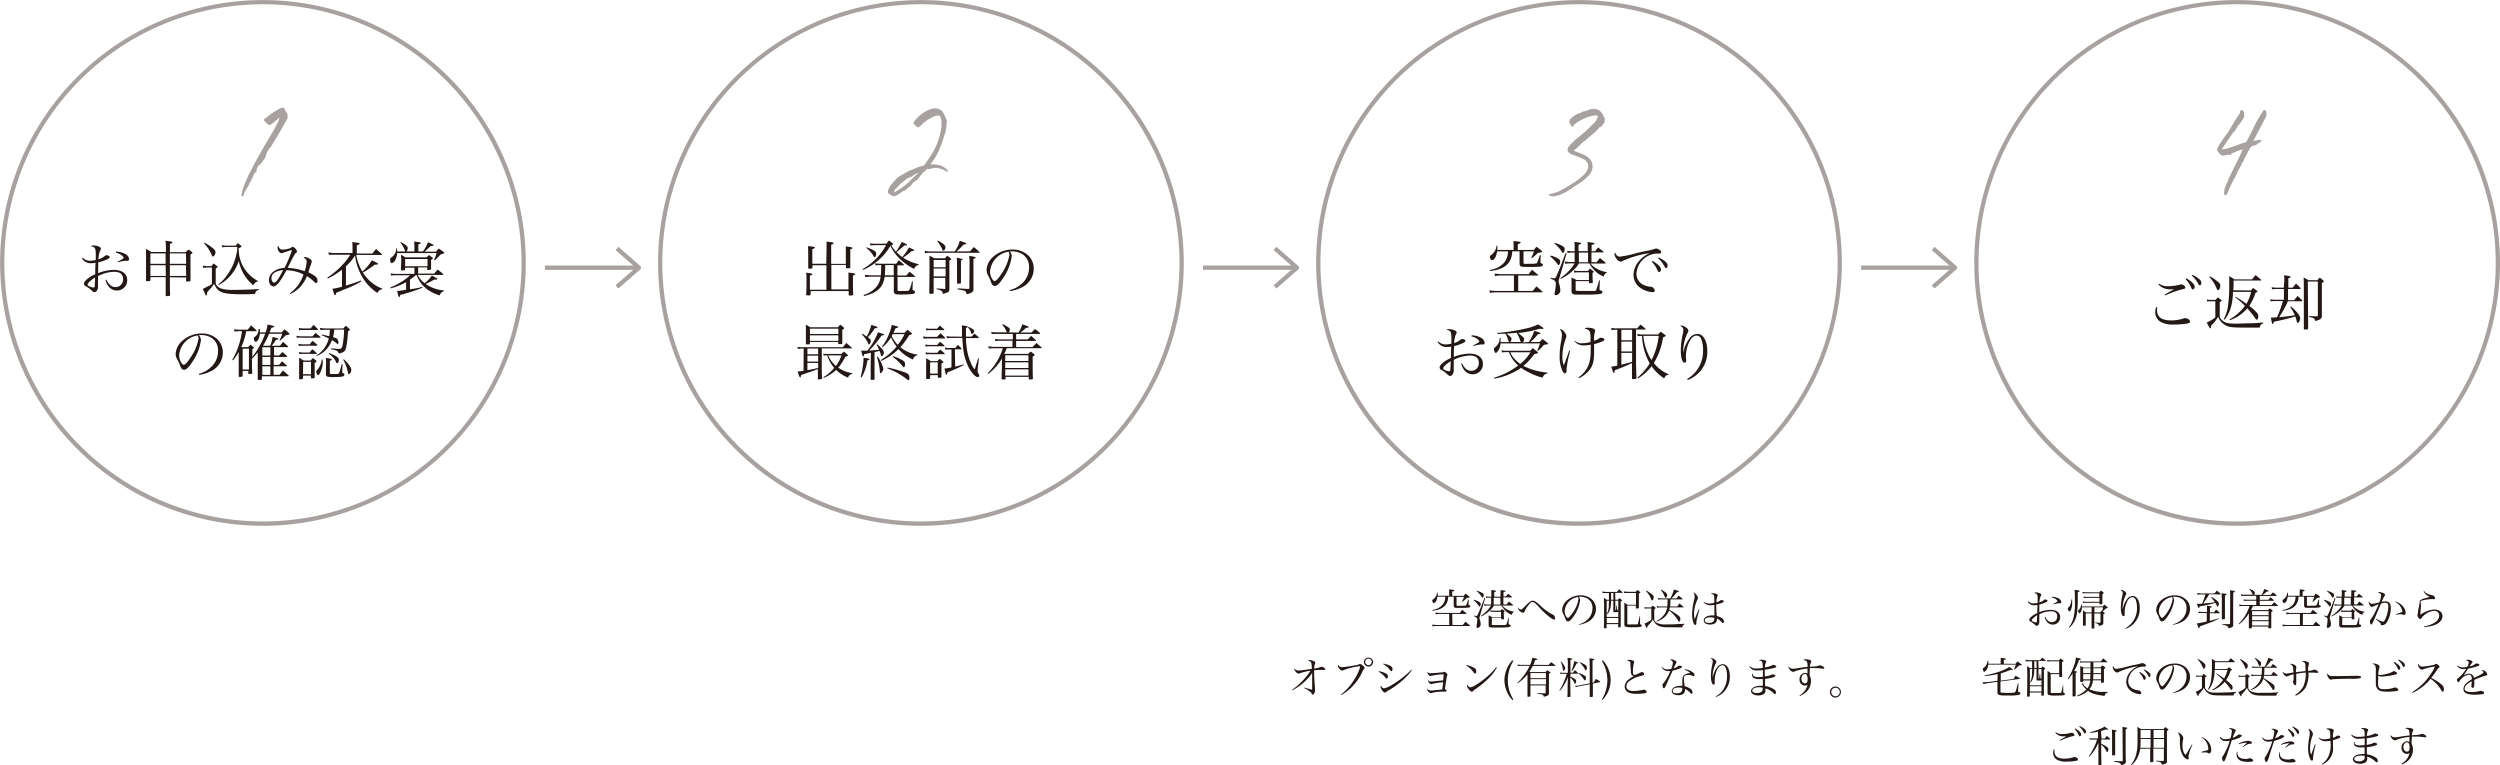 <svg xmlns="http://www.w3.org/2000/svg" viewBox="0 0 584.8 179"><defs><style>.cls-1{fill:#a7a2a0}</style></defs><g id="レイヤー_2" data-name="レイヤー 2"><g id="デザイン"><path class="cls-1" d="M60.67 38.79c-.07 0-.07-.07 0-.16a.27.27 0 00.06-.23 2.46 2.46 0 00-.48.71 6.19 6.19 0 00-.3.79h.08l.11-.16a1.23 1.23 0 01-.2.47 4.94 4.94 0 00-.27.47c0-.07 0-.14.06-.2a.35.35 0 00.12-.3 2.5 2.5 0 00-.36.41 1.35 1.35 0 00-.24.5c-.14.3-.27.61-.41.94a3.34 3.34 0 01-.52.86 2.25 2.25 0 01-.21.55 4.85 4.85 0 01-.29.49 4.7 4.7 0 00-.29.5 2.76 2.76 0 00-.23.61c-.06 0-.08-.05 0-.15s0-.16-.05-.16a2.05 2.05 0 00-.16.58 1.24 1.24 0 01-.2.59h-.22a.26.26 0 00-.2-.07 10 10 0 01.65-2.51c.33-.8.68-1.57 1-2.29q1.14-2.32 2.4-4.56c.84-1.5 1.7-3 2.59-4.48.47-.78.89-1.51 1.28-2.19a14.23 14.23 0 001.06-2.34l-.73.6q-.36.31-.78.63l-.46.35a.71.71 0 01-.37.19.35.35 0 01-.34-.08 3.05 3.05 0 01-.36-.29 4 4 0 01-.35-.37 4.18 4.18 0 00-.3-.3.29.29 0 010-.26l.14-.23a.4.4 0 00.15 0l.11-.05c.35-.31.74-.63 1.17-.95a10.54 10.54 0 011.33-.84l.46-.29a5 5 0 01.52-.26 1.42 1.42 0 01.51-.11.6.6 0 01.43.14.21.21 0 000 .12v.11a3.88 3.88 0 00.42.68 1.55 1.55 0 01.28.75 1.69 1.69 0 010 .3 1.34 1.34 0 000 .35c-.68 1.25-1.35 2.42-2 3.52l-2 3.31v-.07a6.11 6.11 0 00-.6.83c-.19.31-.36.63-.52 1h.09l.08-.13s0-.1.08-.14a.09.09 0 01.09-.07c-.09.17-.18.33-.27.47a.49.49 0 00-.1.41c-.25.35-.49.68-.7 1a8.17 8.17 0 00-.76 1.01zm-1.43 2.57c0 .07 0 .15-.05.25a.86.86 0 00-.15.32.4.4 0 01.07-.29.93.93 0 00.13-.28zm2.13-3.72a.59.59 0 00-.13.17.32.32 0 01-.1.15c0-.06.07-.12.1-.19a.32.32 0 01.13-.13zM62.72 35a.35.35 0 01.07-.14 1.15 1.15 0 01.14-.17zm.37-.6a.3.3 0 01-.05.15 1.71 1.71 0 00-.11.14z"/><path class="cls-1" d="M61.48 123A61.49 61.49 0 11123 61.48 61.55 61.55 0 0161.48 123zm0-122A60.49 60.49 0 10122 61.48 60.55 60.55 0 0061.48 1zm160.21 38.88v.18a.27.27 0 01-.05.18 12.1 12.1 0 00-1.1-.58 3.75 3.75 0 00-1.37-.35 3.11 3.11 0 00-.8 0 5.34 5.34 0 00-.81.21 1.62 1.62 0 01-.4 0 .61.61 0 00-.35.08.82.82 0 00-.38.36.44.44 0 01-.4.26 2.87 2.87 0 01-.31.4 4.35 4.35 0 00-.34.41c-.12.13-.24.28-.35.42l-.3.41a2.83 2.83 0 01-.43.36l-.44.31a2.71 2.71 0 00-.4.35 1.44 1.44 0 00-.29.46l-.5.39-.3.22c-.09.06-.18.14-.29.23l-.44.43a1.44 1.44 0 00-.7.3l-.62.45a5.26 5.26 0 01-.71.39 1.28 1.28 0 01-.75.13.58.58 0 01-.25-.14 1.48 1.48 0 00-.27-.19l-.43-.25a.42.42 0 01-.19-.46 1.69 1.69 0 01.15-.66 4.44 4.44 0 01.38-.67 6 6 0 01.44-.59c.15-.17.27-.31.38-.41.24-.3.45-.53.62-.71a4.05 4.05 0 01.52-.44 5.28 5.28 0 01.6-.36l.86-.49a8.54 8.54 0 011.54-.78l1.7-.68a2.46 2.46 0 01.63-.17 1.08 1.08 0 00.52-.19 1.92 1.92 0 00.44-.48c.15-.24.3-.45.44-.64.4-.55.79-1.15 1.18-1.78a16.65 16.65 0 001-2 16.8 16.8 0 00.58-1.66 15.37 15.37 0 00.42-1.82 9.57 9.57 0 00.11-1.74 3.49 3.49 0 00-.33-1.46 2.18 2.18 0 00-1.45.13l-1.25.68a4.1 4.1 0 00-.56.39c-.2.15-.42.31-.67.47l-.54.55a1.43 1.43 0 01-.55.41.42.42 0 01-.32-.05 3.59 3.59 0 01-.33-.25l-.31-.31-.26-.3a2 2 0 01.26-.5 4.37 4.37 0 01.37-.46 7.89 7.89 0 01.87-.86 7.22 7.22 0 011.09-.79 7.47 7.47 0 011.2-.6 3.44 3.44 0 011.2-.27 2 2 0 01.93.15 3.44 3.44 0 01.78.47 3.94 3.94 0 01.59 1 10.18 10.18 0 00.51 1.12c0 .41 0 .84-.07 1.27a8.82 8.82 0 01-.17 1.27 1.35 1.35 0 01-.1.5 4.44 4.44 0 01-.24.49 18.11 18.11 0 01-1.18 3.39 11.56 11.56 0 01-1.7 2.92.52.52 0 01-.14.29.81.81 0 00-.17.28 5.39 5.39 0 012.41.25 3.64 3.64 0 011.59 1.13zm-8.62 1.53a.57.57 0 00-.43.16.64.64 0 01-.45.15c-.09.11-.14.16-.16.16h-.05s-.08.09-.17.25a.67.67 0 00-.43.27 3.09 3.09 0 01-.43.4 1 1 0 00-.39.27l-.36.41-.36.41a1.12 1.12 0 01-.42.31 2.7 2.7 0 01-.17.38 1.39 1.39 0 00-.14.46 14.7 14.7 0 001.63-1c.47-.32.91-.66 1.33-1s.83-.73 1.23-1.13l1.39-1.37v-.1a3.78 3.78 0 00-.78.42z"/><path class="cls-1" d="M215.43 123a61.49 61.49 0 1161.48-61.49A61.55 61.55 0 01215.43 123zm0-122a60.49 60.49 0 1060.48 60.48A60.56 60.56 0 00215.43 1zm152.76 34.28c.37.16.74.3 1.12.44s.75.29 1.12.46a5.89 5.89 0 011 .58 3.09 3.09 0 01.78.83 4.18 4.18 0 01.31 1.12 2.51 2.51 0 01-.31 1.51 2.86 2.86 0 01-.45.7c-.2.22-.42.44-.65.65l-.72.61-.65.53c-.5.29-1 .61-1.49.95s-1 .66-1.52 1a12.3 12.3 0 01-1.62.82 7.67 7.67 0 01-1.78.48 1.33 1.33 0 00-.3-.06 1.75 1.75 0 01-.33-.06.58.58 0 01-.26-.13.37.37 0 01-.1-.29 8.3 8.3 0 002.75-.89c.85-.45 1.7-.94 2.55-1.48.31-.19.63-.4 1-.65l1-.75a8.14 8.14 0 00.69-.6 5.67 5.67 0 00.68-.79 3.28 3.28 0 00.45-.92 1.85 1.85 0 000-1 1.88 1.88 0 00-.86-1 10 10 0 00-1.36-.64l-1.46-.55a2.33 2.33 0 01-1.08-.81.86.86 0 000-.35.66.66 0 01.07-.33 1.47 1.47 0 01.3-.49c.14-.17.3-.34.46-.52s.33-.34.5-.49.3-.3.4-.42c.66-.52 1.28-1 1.86-1.52s1.17-1 1.78-1.65c.34-.33.68-.67 1-1a3.16 3.16 0 00.7-1.42A1.32 1.32 0 00373 27a9.22 9.22 0 00-1 .23 10.52 10.52 0 00-2 .77 9.12 9.12 0 00-1.85 1.22c0 .07 0 .14-.07.22a1.14 1.14 0 01-.09.19.36.36 0 01-.39-.15 2.88 2.88 0 00-.23-.34 1.83 1.83 0 01-.29-.69c0-.22.13-.49.49-.82a4.2 4.2 0 01.77-.61 7.47 7.47 0 011-.53.16.16 0 01.13 0 .12.12 0 00.13 0 .77.77 0 00.26-.17 1.28 1.28 0 01.26-.17 3.23 3.23 0 01.51-.14 1.66 1.66 0 00.45-.12c.3-.1.59-.2.87-.31a2.27 2.27 0 011-.08 2.21 2.21 0 011.28.43 3 3 0 01.77 1 4.51 4.51 0 00.22.44 1.46 1.46 0 01.16.44 1.48 1.48 0 010 .51 2.09 2.09 0 01-.26.64.61.61 0 00-.2.19l-.17.25a1.58 1.58 0 01-.22.23.49.49 0 01-.32.1 9.49 9.49 0 01-1.65 1.64q-.92.73-1.77 1.56a.1.1 0 00-.11.07h-.13a2.46 2.46 0 01-.8.68.86.86 0 01-.22.34 1 1 0 01-.38.21 1 1 0 01-.46.54 1.22 1.22 0 00-.5.51z"/><path class="cls-1" d="M369.37 123a61.49 61.49 0 1161.48-61.49A61.55 61.55 0 01369.37 123zm0-122a60.49 60.49 0 1060.49 60.48A60.56 60.56 0 00369.37 1zm151.21 44.75a.59.59 0 01-.29-.42 2.12 2.12 0 010-.62 3.66 3.66 0 01.15-.7c.08-.24.16-.47.25-.68a1.91 1.91 0 01.13-.31c.07-.14.14-.28.21-.44s.13-.3.18-.43a1.71 1.71 0 00.1-.3c.58-1.23 1.14-2.39 1.69-3.48s1.09-2.22 1.59-3.38a.38.38 0 00-.26 0l-.31.12-.3.11h-.2a6.06 6.06 0 01-.72.37c-.26.12-.55.23-.86.35 0 0-.07 0 0 .08a.09.09 0 010 .13.53.53 0 01-.4.08.89.89 0 00-.46 0c-.22 0-.47.08-.75.14a1 1 0 01-.78-.14l-.25-.21a2.72 2.72 0 01-.32-.35 2.86 2.86 0 01-.26-.38.44.44 0 01-.08-.31 2.4 2.4 0 01.17-.49c.1-.21.19-.38.27-.52a6.49 6.49 0 01.43-.69c.17-.23.34-.49.51-.77l1-1.35c.16-.24.33-.52.53-.84l.6-1 .6-1c.2-.32.37-.6.53-.84a4.15 4.15 0 01.48-.68 1.55 1.55 0 00.24-.8.39.39 0 00.1-.08l.13-.13a.14.14 0 00.15 0 .38.38 0 01.22-.05 1.62 1.62 0 01.28.67 5.23 5.23 0 01.11.78 2.51 2.51 0 01-.22.51c-.12.2-.24.4-.38.61a6.71 6.71 0 01-.43.58c-.15.18-.26.33-.35.43a6.43 6.43 0 00-.58.92 1.67 1.67 0 01-.61.69c-.45.68-.91 1.33-1.37 2s-.89 1.32-1.31 2a6.67 6.67 0 001.47-.26c.47-.14.94-.29 1.4-.46l1.39-.51a9.67 9.67 0 011.4-.42c.4-.73.81-1.51 1.24-2.36l1.21-2.45c.06-.12.15-.26.25-.44l.33-.53a6 6 0 00.31-.55q.15-.27.27-.45a2.39 2.39 0 00.32-.49.55.55 0 01.33-.32.41.41 0 01.26.19.6.6 0 00.24.2.78.78 0 00-.07.35c0 .12.06.17.14.17a.66.66 0 00-.1.28 1.62 1.62 0 000 .3l-3 5.74a4.14 4.14 0 00.89-.13 1.72 1.72 0 011 0 1.33 1.33 0 01-.45.57 2.22 2.22 0 01-.64.29c-.07 0-.08 0 0 .08s0 .07 0 .1a2.64 2.64 0 01-.52.17 2.84 2.84 0 00-.54.17 1.39 1.39 0 00-.43.3 1 1 0 00-.23.53.53.53 0 00-.19.2 3 3 0 00-.19.32c-.06.12-.11.24-.16.36a1.78 1.78 0 01-.16.29 2 2 0 01-.23.47c-.11.15-.2.3-.29.44a1.21 1.21 0 01-.23.65l-.39.49v.09a.18.18 0 010 .15l-.26.44-.19.35-.2.35c-.07.12-.15.27-.26.44a3.3 3.3 0 01-.27.7c-.13.26-.27.53-.43.81l-.44.81a6.08 6.08 0 00-.31.69 2.69 2.69 0 00-.35.65c-.1.25-.19.49-.29.73s-.2.48-.31.71a2.18 2.18 0 01-.48.61zm6.34-12.81c.08 0 .14 0 .18-.08s0-.13 0-.13a.65.65 0 01-.09.11.3.3 0 00-.09.1z"/><path class="cls-1" d="M523.31 123a61.49 61.49 0 1161.49-61.52A61.55 61.55 0 01523.31 123zm0-122a60.49 60.49 0 1060.49 60.48A60.55 60.55 0 00523.31 1zM127.47 62.12h21.98v1h-21.98z"/><path class="cls-1" d="M144.64 67.49l-.66-.75 4.71-4.12L144 58.5l.66-.76 5.14 4.5a.54.54 0 01.17.38.52.52 0 01-.17.37zm136.77-5.37h21.98v1h-21.98z"/><path class="cls-1" d="M298.58 67.49l-.66-.75 4.71-4.12-4.71-4.12.66-.76 5.14 4.5a.5.5 0 01.17.38.48.48 0 01-.17.37zm136.77-5.37h21.98v1h-21.98z"/><path class="cls-1" d="M452.52 67.49l-.66-.75 4.71-4.12-4.71-4.12.66-.76 5.14 4.5a.5.5 0 01.17.38.48.48 0 01-.17.37z"/><path d="M339.76 146.2h2.43a7.82 7.82 0 01.63-.77l1 .86a.21.21 0 01.05.09s0 .05-.08.05h-7.68a6 6 0 00-1 .09l-.1-.42a11.32 11.32 0 001.22.1H339v-2.59h-2.37a4.75 4.75 0 00-.77.1l-.08-.41c.31 0 .73.08.92.08h4.77c.24-.33.32-.42.57-.73l1 .82v.07a.08.08 0 01-.08.07h-3.26zm-1-6.62a3.62 3.62 0 01-.11.87c-.35 1.41-1.54 2.21-3.55 2.41l-.09-.18a3.72 3.72 0 002.54-1.35 3 3 0 00.53-1.75h-1.84c-.14.94-.46 1.48-.86 1.48-.08 0-.14 0-.2-.15a1 1 0 01-.15-.39c0-.14 0-.19.25-.34a2.16 2.16 0 00.87-1.54h.15a7 7 0 010 .71h2.7v-.75a3.5 3.5 0 00-.05-.72 5.78 5.78 0 011.12.13c.08 0 .12.07.12.11s-.13.16-.49.27v1h2.7a4.25 4.25 0 01.42-.53 7.07 7.07 0 01.86.67c.07.06.1.1.1.14v.06a.72.72 0 01-.26.08l-.45.09a7.23 7.23 0 01-1 .89l-.08-.07a5.61 5.61 0 00.46-1.1h-1.74v1.86c0 .16 0 .19.15.22s.72 0 1.11 0a4.78 4.78 0 00.87-.06c.1 0 .1 0 .25-.37a9.34 9.34 0 00.35-1h.15l-.06 1v.14c0 .09 0 .14.16.17s.26.12.26.25-.1.22-.27.26a7.79 7.79 0 01-1.46.1h-1.75c-.18 0-.42-.19-.42-.52v-2.09zm6.02.71a5.06 5.06 0 011.2.48c.28.16.39.3.39.54s-.12.56-.26.56-.12 0-.19-.15a6.13 6.13 0 00-1.21-1.31zm0 3.69a2.58 2.58 0 00.55.11c.18 0 .24-.06.42-.49.1-.22.71-1.67.78-1.87.57-1.51.57-1.51.72-1.88l.16.06-1.25 4.25a1.63 1.63 0 00-.08.4 1.77 1.77 0 00.1.48 3.39 3.39 0 01.18 1 .79.79 0 01-.23.58.83.83 0 01-.54.26.18.18 0 01-.19-.21v-.32a9.38 9.38 0 00.17-1.33.71.71 0 00-.17-.53c-.1-.12-.21-.18-.68-.37zm.67-5.81c1.25.43 1.63.67 1.63 1s-.14.63-.3.63-.09 0-.25-.29a5.2 5.2 0 00-1.15-1.26zm6.95 3.24l.55-.7c.44.34.56.45 1 .81a.11.11 0 010 .06s-.05.06-.12.06h-2.42a3.53 3.53 0 00.82.74 4.67 4.67 0 001.89.71v.12a.42.42 0 00-.29.19.71.71 0 00-.19.43 4.24 4.24 0 01-1.71-1.19 5.79 5.79 0 01-.72-1h-1.73a4.6 4.6 0 01-.85 1.06 7.57 7.57 0 01-2.2 1.52l-.05-.13a8.57 8.57 0 001.86-1.69 4.67 4.67 0 00.53-.76h-.7a4.69 4.69 0 00-.88.07l-.06-.39a4.62 4.62 0 00.94.09h.73v-1.61h-.44a3.8 3.8 0 00-.75.06v-.37a3.81 3.81 0 00.8.08h.44v-.86a6.28 6.28 0 000-.7c1 .14 1.11.16 1.11.26s-.12.15-.43.23v1.07H351v-.83a4.63 4.63 0 000-.71c1.13.14 1.18.15 1.18.25s-.09.13-.48.24v1h.58c.22-.28.29-.37.51-.63.39.3.5.4.9.74a.11.11 0 010 .07s0 .05-.08.05h-1.94v1.61zm.55 3l-.06 1.39a.2.2 0 000 .07c0 .17 0 .18.32.27a.22.22 0 01.17.2c0 .17-.15.3-.4.35a15.2 15.2 0 01-2.09.1h-1.86c-.61 0-.8-.13-.81-.57v-2.28l.85.43h2.05v-1.25h-1.83a4.3 4.3 0 00-.62 0l-.05-.36a3.46 3.46 0 00.78.09h1.6c.15-.18.19-.23.34-.39l.54.39c.06 0 .09.09.09.11s0 .09-.2.22c0 .65 0 .77.05 1.56 0 .07 0 .09-.06.11a1.79 1.79 0 01-.48 0c-.08 0-.1 0-.1-.1v-.25h-2.21v1.66c0 .02.22.06 1.44.06h1.65c.13 0 .29-.07.39-.37s.23-.69.43-1.45zm-2-4.59h-1.54v1.61H351zm4.82 2.75c.21 0 .21 0 1.21-1 .77-.79 1.18-1.06 1.57-1.06s.74.21 1.73 1.1a11.87 11.87 0 002.92 2.14.62.62 0 01.41.38 1.48 1.48 0 01.17.6.2.2 0 01-.2.21 2.64 2.64 0 01-.9-.45A18 18 0 01360 142c-.91-.95-1.2-1.18-1.53-1.18s-.57.25-1.07.92a5 5 0 00-.57.87 1.91 1.91 0 00-.18.36c-.1.22-.1.23-.17.29a.37.37 0 01-.22.08 1.67 1.67 0 01-1.22-1.15v-.14a1 1 0 00.73.52zm13.52 3.48a4.48 4.48 0 002.33-1.39 3.56 3.56 0 00.89-2.41 2.48 2.48 0 00-1.13-2.2 3.24 3.24 0 00-1.72-.46 2.3 2.3 0 00-.35 0 1.3 1.3 0 01.31.83 8.18 8.18 0 01-1.32 3.45c-.63 1-1.12 1.49-1.49 1.49a.58.58 0 01-.44-.21 2 2 0 01-.28-.64 6.22 6.22 0 00-.44-.94 1.92 1.92 0 01-.23-.91 3.12 3.12 0 01.9-2 4.85 4.85 0 013.44-1.4 3.77 3.77 0 012.57.92 3 3 0 011 2.34 3.45 3.45 0 01-2 3 5.83 5.83 0 01-1.94.62zm-3.29-3.11a2.34 2.34 0 00.4 1.32c.14.18.27.29.38.29s.7-.54 1.19-1.32a7.65 7.65 0 001.27-3.08 1.12 1.12 0 00-.14-.5 3.63 3.63 0 00-3.1 3.29zm11.86-2.65h.61a4.19 4.19 0 01.36-.38l.49.38c.08.06.12.11.12.14s-.06.11-.32.27v5.9c0 .12-.1.15-.44.15-.11 0-.14 0-.15-.09V146h-2.71v.84c0 .11-.11.13-.44.13-.15 0-.19 0-.21-.1.05-1 .06-2.17.06-4.78 0-.81 0-.87-.06-2.25.32.2.42.26.71.47h.48v-1.58h-1.5v-.39a4.38 4.38 0 00.89.12h2.49l.5-.6.85.7v.08c0 .02 0 .05-.08.05h-1.68zm.7 2.79c-.11.1-.21.12-.56.12-.54 0-.6 0-.61-.25v-2.43h-.53a8.85 8.85 0 01-.11 1.5 4 4 0 01-.71 1.64l-.14-.08a4.72 4.72 0 00.43-1.68c0-.31 0-.39.05-1.38h-.54v3.8h2.71zm0 1.46h-2.71v1.21h2.71zm-1.69-5.83v1.58h.53v-1.58zm1.69 1.81h-.7v2.14c0 .05 0 .07.09.07h.05l.13-1.08h.11l.06 1.09c.14 0 .17 0 .23.08zm5.08 3.6v1.74c0 .16 0 .16.21.23a.3.3 0 01.18.25.32.32 0 01-.23.29 7.52 7.52 0 01-1.7.08 5.43 5.43 0 01-1.88-.12c-.18-.09-.24-.24-.25-.59v-5.02a3.57 3.57 0 01.72.5h2v-2.77h-2.77l-.06-.36a7.69 7.69 0 001 .08h1.78a3.57 3.57 0 01.36-.43c.27.18.35.24.6.43.08.07.11.11.11.15s0 .1-.35.26v3.32c0 .15-.06.17-.47.17-.2 0-.22 0-.23-.12v-.55h-2v4.15c0 .19 0 .23.15.25s.55 0 1.59 0c.63 0 .69 0 .74-.15s.06-.21.44-1.86zm1.03-2.12a2.88 2.88 0 00.69.09h.87a3.32 3.32 0 01.32-.42 6.1 6.1 0 01.65.43c.05 0 .08.06.08.1s-.1.18-.32.36V145a1.23 1.23 0 00.68.73 4.43 4.43 0 002.1.33c.71 0 1.8 0 2.27-.05l2.06-.1v.09a.83.83 0 00-.54.74h-.3c-3.85 0-3.86 0-4.58-.13a2.47 2.47 0 01-1.61-1 5.09 5.09 0 01-.39-.69 9.23 9.23 0 01-1.29 1.57v.21c0 .11 0 .18-.1.18s-.2-.17-.59-1a6.22 6.22 0 001.61-.93v-2.62h-.92a2.49 2.49 0 00-.61.08zm.45-3.86a8.49 8.49 0 011.43 1 .61.61 0 01.28.56c0 .41-.17.74-.36.74s-.16-.07-.24-.28a5.43 5.43 0 00-1.21-1.9zm5.63 2.07a16.31 16.31 0 01-.08 1.66h1.67c.21-.3.28-.4.52-.72l.94.81v.08c0 .08-.05.05-.14.05h-3.06a3.29 3.29 0 01-.13.52 20.12 20.12 0 012 1.27c.52.4.59.52.59.87s-.07.65-.24.65-.16-.05-.3-.29c-.05-.09-.43-.62-.58-.82a7.76 7.76 0 00-1.5-1.48 3.67 3.67 0 01-.9 1.39 4.58 4.58 0 01-2 1.2l-.07-.11a5 5 0 002-1.78 3.92 3.92 0 00.52-1.42h-1.72a5.69 5.69 0 00-.63.07l-.09-.37c.17 0 .61.08.72.08H390a12.27 12.27 0 00.08-1.66h-1.53c-.16 0-.54 0-.69.06l-.09-.38a6.24 6.24 0 00.78.09h2.16a8.39 8.39 0 00.86-2.09c1.08.35 1.14.38 1.14.5s-.14.15-.47.15a10.25 10.25 0 01-1.26 1.44h1.21a7.11 7.11 0 01.47-.65 8 8 0 01.87.71c.05 0 .08.08.08.11s0 .06-.08.06zm-2.13-2.31c1.06.68 1.36.95 1.36 1.26s-.16.68-.34.68a.2.2 0 01-.16-.1c0-.05 0-.05-.21-.46a4 4 0 00-.77-1.27zm8.91 4.67c-.18.63-.46 1.72-.58 2.21a4 4 0 00-.13.85c0 .32 0 .36-.06.44a.23.23 0 01-.19.11c-.17 0-.31-.14-.43-.45a5.92 5.92 0 01-.32-2 14.61 14.61 0 01.45-3.32 4.38 4.38 0 00.15-.9 1.56 1.56 0 00-.29-.88c.23 0 .42.14.69.5a1.42 1.42 0 01.36.76c0 .11 0 .11-.15.44a7.77 7.77 0 00-.76 3.25 4 4 0 00.16 1.24l.41-1 .54-1.29zm1-1.8a2.08 2.08 0 001.29.41A5.37 5.37 0 00401 141v-.44c0-1.12 0-1.25-.14-1.39a1 1 0 00-.66-.23.55.55 0 01.48-.16 2.94 2.94 0 01.68.09c.29.09.44.21.44.36s0 .08-.09.31a4.49 4.49 0 00-.21 1.34 2.42 2.42 0 00.92-.41c.1-.1.13-.11.22-.11a1.19 1.19 0 01.47.13.21.21 0 01.13.18c0 .22-.73.52-1.77.72a19.65 19.65 0 00.13 2.71c1.16.31 1.65.7 1.65 1.28 0 .21-.09.37-.2.37s-.15 0-.35-.25a3.08 3.08 0 00-1.08-.8 2.09 2.09 0 010 .24c0 .72-.6 1.15-1.6 1.15s-1.48-.42-1.48-1 .74-1.13 1.88-1.13h.61v-2.46a4.43 4.43 0 01-.88.08 2 2 0 01-1.65-.7zm1.53 3.64c-.79 0-1.28.26-1.28.7s.39.59 1 .59a1.15 1.15 0 001.1-.47 1.26 1.26 0 00.13-.7 3.23 3.23 0 00-.95-.12zm-97.85 16.95a11.7 11.7 0 001.9-1.52 15.63 15.63 0 002.44-2.93 11 11 0 00-2.46.58.86.86 0 01-.32.08 1.15 1.15 0 01-.77-.57 1.22 1.22 0 01-.29-.56.21.21 0 010-.12 1.27 1.27 0 001 .53c.4 0 2.08-.21 3.14-.39a4.39 4.39 0 00-.15-1.49 1.11 1.11 0 00-.76-.46c.08-.1.12-.11.33-.11a2.8 2.8 0 011.11.28c.22.11.29.19.29.36a.45.45 0 01-.06.22 2.84 2.84 0 00-.2 1.12 5.08 5.08 0 001.51-.36.52.52 0 01.21-.05c.3 0 .88.37.88.56s-.09.18-.34.18h-.9c-.32 0-.63 0-1.37.09v.31c0 .87.06 2 .16 3.23 0 .49.06.86.06 1.08 0 .54-.26 1.06-.52 1.06a.32.32 0 01-.28-.21 1 1 0 00-.36-.48 8.4 8.4 0 00-1.4-.83l.05-.13c.91.28 1.38.41 1.83.52v-3.94a9.4 9.4 0 01-1.56 1.85 11.18 11.18 0 01-3.15 2.23zm11.47 1.12a13.81 13.81 0 003.3-3.83 9.92 9.92 0 001.19-2.67c0-.1-.05-.13-.2-.13a15.73 15.73 0 00-1.85.34 11.06 11.06 0 00-1.82.57.93.93 0 01-.37.1c-.21 0-.47-.2-.72-.54a1.16 1.16 0 01-.26-.63.32.32 0 01.07-.2 1 1 0 00.93.58 25 25 0 002.84-.41 3.35 3.35 0 001.16-.28c.12-.06.12-.06.2-.06a1.48 1.48 0 01.73.45c.21.21.31.36.31.48s0 .14-.14.27a1.81 1.81 0 00-.34.55 12 12 0 01-4.94 5.52zm7.53-7.65a1.09 1.09 0 01-1.09 1.09 1.11 1.11 0 01-1.1-1.09 1.1 1.1 0 012.19 0zm-1.86 0a.77.77 0 00.77.76.76.76 0 10-.77-.76zm3.18 2.17a5.28 5.28 0 011.75.59.71.71 0 01.38.66c0 .26-.13.48-.28.48s-.16 0-.31-.23a4.94 4.94 0 00-1.6-1.37zm7.73-.24a13.77 13.77 0 01-2.12 2.34 20 20 0 01-3.46 2.47 2.23 2.23 0 00-.48.34.34.34 0 01-.23.1c-.2 0-.42-.19-.71-.59a1.66 1.66 0 01-.31-.8.35.35 0 01.08-.24c.22.43.46.63.76.63a6.2 6.2 0 002-.91 21.61 21.61 0 004.37-3.45zm-6.63-1.54c1.6.38 2.11.69 2.11 1.28 0 .28-.12.5-.27.5s-.11 0-.54-.53a4.44 4.44 0 00-1.37-1.1zm11.16 2.25c.43 0 1.29-.07 2.37-.18.42 0 .42 0 .57-.13a.3.3 0 01.16 0c.12 0 .28.11.49.34a.66.66 0 01.22.38.18.18 0 01-.05.13.44.44 0 00-.12.31l-.12.76c-.06.35-.16 1.06-.32 2.11q.39.23.39.42a.17.17 0 01-.18.18h-.2a4.4 4.4 0 00-.61 0 9 9 0 00-2.51.32.67.67 0 01-.23 0c-.22 0-.48-.2-.7-.55a.78.78 0 01-.15-.38.33.33 0 010-.14 1 1 0 00.8.48 3.16 3.16 0 00.5 0c.43-.06 1.44-.16 2.28-.24.05-.3.11-.88.2-1.68a13.32 13.32 0 00-2.67.41.65.65 0 01-.2 0c-.23 0-.67-.54-.67-.82a.31.31 0 010-.15.7.7 0 00.66.39 7.29 7.29 0 00.88-.08c.9-.11 1-.11 2-.19.05-.44.11-1.2.12-1.44a16.24 16.24 0 00-2.86.36.54.54 0 01-.23.05c-.15 0-.27-.07-.43-.26a1.08 1.08 0 01-.27-.61 1.06 1.06 0 010-.2.71.71 0 00.88.41zm8.26-1.9a5.71 5.71 0 011.93.75.77.77 0 01.34.68c0 .33-.11.56-.28.56s-.16-.05-.43-.4a5.18 5.18 0 00-1.63-1.47zm7.1.57a10.4 10.4 0 01-2.1 2.69 19.1 19.1 0 01-2.8 2.28c-.47.33-.52.37-.59.46s-.22.24-.35.24c-.41 0-1.17-1-1.17-1.47a.48.48 0 01.05-.2 1.52 1.52 0 00.36.44.65.65 0 00.4.21 2.49 2.49 0 001-.42 14.51 14.51 0 002.39-1.65 16.11 16.11 0 002.68-2.67zm3.85-1.53a8.48 8.48 0 000 9l-.2.16a6.11 6.11 0 01-1.13-1.6 7.23 7.23 0 01-.76-3.06 7.38 7.38 0 01.88-3.3 6.31 6.31 0 011-1.35zm8.23.93l.62-.66c.42.31.55.41.95.74a.21.21 0 01.05.09s0 .06-.1.06h-5.2a9.74 9.74 0 01-.77 1.31l.2.13h3.55l.39-.44c.29.18.38.24.66.44.09.06.12.1.12.14s0 .08-.37.27v4.56a.5.5 0 01-.23.47 2 2 0 01-1 .32c0-.28-.11-.4-.3-.48s-.16-.09-1.17-.21v-.16l1.7.06c.18 0 .23 0 .23-.15v-1.7H358v2.47c0 .08 0 .11-.08.13a2 2 0 01-.5.06c-.08 0-.11 0-.11-.11v-5.16a9.09 9.09 0 01-2.33 2.12l-.07-.09a12.78 12.78 0 002.91-4h-1.89a5 5 0 00-.89.06l-.05-.38a4 4 0 00.94.09h2a6.62 6.62 0 00.5-1.64 6.57 6.57 0 011.11.24.17.17 0 01.07.1c0 .1-.08.13-.53.23a8.34 8.34 0 01-.41 1.07zm-.6 3.1v-1.2H358v1.2zM358 160.1h3.65v-1.23H358zm9.32-1.84a8.43 8.43 0 01.85.42 1.47 1.47 0 01.46.38c.06.07.07.14.07.31s-.12.58-.24.58-.13-.06-.19-.19a3.34 3.34 0 00-.95-1.29c0 .26 0 1.74.05 4.41 0 .08-.05.1-.13.12a2 2 0 01-.39.05c-.14 0-.2 0-.21-.17.05-.82.05-.82.06-2.62l.07-1.87a11.51 11.51 0 01-1 2 6.42 6.42 0 01-.91 1.2l-.1-.06a13.58 13.58 0 001.21-2.41 9.27 9.27 0 00.51-1.51h-1.06a2.43 2.43 0 00-.44.06v-.38a1.75 1.75 0 00.48.09h1.29v-2.18a10.69 10.69 0 00-.09-1.31c1 .1 1.12.13 1.12.24s-.11.15-.42.22v3h.6a4.37 4.37 0 01.45-.59 5.71 5.71 0 01.72.67.15.15 0 01.05.08s-.05.07-.13.07h-1.68zm-2.14-3.52a5.21 5.21 0 01.69.92 1.24 1.24 0 01.26.62c0 .29-.2.62-.38.62s-.1 0-.13-.14a4.25 4.25 0 00-.09-.53 7.64 7.64 0 00-.44-1.45zm2.42 2.16a9.22 9.22 0 00.44-1.35 4.66 4.66 0 00.19-.88c.75.21.92.28.92.37s-.09.11-.33.13c-.17.33-.21.41-.53 1a4.16 4.16 0 01-.59.82zm5.26 2.68l.44-.77a10 10 0 01.87.5c.1.07.15.13.15.17s-.05.09-.11.1l-1.61.31v2.98a.16.16 0 01-.06.12 1.62 1.62 0 01-.5.07c-.12 0-.17 0-.17-.14v-2.86l-2.78.53a2.56 2.56 0 00-.49.16l-.13-.35h.09a3.57 3.57 0 00.47 0l2.84-.56v-2.11c0-2.07 0-3.19-.08-3.74.91.1 1.17.16 1.17.27s-.1.14-.43.24v5.26zm-3.57-2.16a5.22 5.22 0 011.54.73.47.47 0 01.16.44c0 .3-.11.56-.24.56s-.17-.07-.31-.3a5.72 5.72 0 00-1.21-1.35zm.33-2.51a8.28 8.28 0 011.23.63.69.69 0 01.34.71c0 .33-.08.53-.24.53s-.12 0-.29-.37a5.2 5.2 0 00-1.11-1.39zm5.09 8.69a8.53 8.53 0 000-9l.2-.16A6.27 6.27 0 01376 156a6.59 6.59 0 01-.12 6.36 6.91 6.91 0 01-1 1.36zm6.29-9.26a3.24 3.24 0 011 .19c.2.08.28.18.28.32 0 .08 0 .08-.08.26a7.72 7.72 0 00-.22 2c0 .59.08.74.39.74s.43-.08 1.33-.51a.87.87 0 01.41-.12.49.49 0 01.48.42.32.32 0 01-.21.3 6.32 6.32 0 01-.67.21 6.83 6.83 0 00-2.49 1.12 1.61 1.61 0 00-.78 1.28c0 .72.57 1.09 1.68 1.09a11.58 11.58 0 002.31-.29h.2a.57.57 0 01.54.49c0 .18-.11.27-.43.33a15.47 15.47 0 01-1.91.13 5.11 5.11 0 01-1.7-.23 1.58 1.58 0 01-1.09-1.48 2.24 2.24 0 011-1.68 6.41 6.41 0 011.22-.8.68.68 0 01-.48-.15c-.15-.11-.24-.33-.29-.76 0-.24 0-.46-.07-1.21s0-1-.12-1.14-.3-.29-.72-.36a.53.53 0 01.42-.15zm7.77 1.66a1.6 1.6 0 001.26.58 4.38 4.38 0 00.91-.12 4.15 4.15 0 00.36-1.41c0-.33-.16-.53-.64-.77a.43.43 0 01.24-.07 2.1 2.1 0 01.8.23c.34.17.47.28.47.42a.43.43 0 01-.1.26c0 .08-.25.48-.61 1.22a2.61 2.61 0 001.11-.55.25.25 0 01.21-.08c.39 0 .68.13.68.3s-.62.51-2.21.88c-.09.2-.26.61-.53 1.21s-1.07 2.37-1.16 2.54-.24.36-.36.36-.31-.31-.31-.71a.42.42 0 01.11-.36 4.49 4.49 0 00.48-.6 13.27 13.27 0 001.25-2.35 3 3 0 01-.47 0 1.62 1.62 0 01-.88-.21 2 2 0 01-.73-.73zm5.28.56a3.53 3.53 0 011.71.55c.39.25.63.55.63.78a.26.26 0 01-.26.29.38.38 0 01-.23-.08 1.57 1.57 0 00-1-.21c-.8 0-1 .22-1 .91a15.67 15.67 0 00.19 1.72 4.51 4.51 0 011.42.65 1 1 0 01.4.79c0 .2-.08.33-.2.33s-.14 0-.35-.25a3.64 3.64 0 00-1.21-.88v.19a1.16 1.16 0 01-.27.85 1.89 1.89 0 01-1.3.42c-.9 0-1.52-.42-1.52-1s.76-1.19 1.87-1.19a3.23 3.23 0 01.6 0v-1c0-.82.08-1.13.35-1.43a1.83 1.83 0 01.94-.47l.54-.13a2.8 2.8 0 00-1.28-.69zm-.53 4.38a2.79 2.79 0 00-.86-.12c-.85 0-1.37.29-1.37.76s.38.59 1 .59c.81 0 1.23-.33 1.23-1zm7.87 1.94a5.3 5.3 0 001.59-1.39 5.46 5.46 0 001-3.37 4.72 4.72 0 00-.37-2.06.82.82 0 00-.71-.44c-.5 0-1 .43-1.32 1.25a5.63 5.63 0 00-.47 2.15v.62a1.41 1.41 0 010 .21c0 .19-.09.3-.26.3-.38 0-.63-.81-.63-2.05a12 12 0 01.32-2.68 4 4 0 00.11-.72c0-.32-.14-.51-.54-.71a.62.62 0 01.18-.05 1.55 1.55 0 01.8.33c.28.2.39.36.39.56a.59.59 0 01-.14.38 7.1 7.1 0 00-.72 3v.37a5.58 5.58 0 011.16-2.62 1.62 1.62 0 011.22-.59c1 0 1.64 1.18 1.64 2.85a5 5 0 01-1.09 3.27 5.05 5.05 0 01-2.21 1.57zm7.91-7.05a2.05 2.05 0 001.61.54 9.12 9.12 0 001.43-.12c0-1.52-.11-1.66-.87-1.77.14-.14.22-.16.5-.16a2.79 2.79 0 01.84.13c.24.08.34.18.34.33s0 .06-.13.34a3.1 3.1 0 00-.18 1 5.09 5.09 0 001.86-.59h.12a1.27 1.27 0 01.52.17.3.3 0 01.17.24c0 .14-.16.22-.78.37a17 17 0 01-1.91.35v1.55A8.31 8.31 0 00414 158a1.56 1.56 0 00.5-.25.24.24 0 01.15 0 1.16 1.16 0 01.51.15.21.21 0 01.12.19c0 .18-.14.26-.77.43a10.75 10.75 0 01-1.63.29v.9c0 .35 0 .53.06.78a5.19 5.19 0 012.2.86.86.86 0 01.29.66c0 .2-.09.35-.22.35s-.14 0-.4-.28a5.73 5.73 0 00-.84-.62 3.58 3.58 0 00-1-.42v.44a1 1 0 01-.34.84 2.32 2.32 0 01-1.34.36c-1 0-1.69-.43-1.69-1.06s.93-1.21 2.26-1.21h.5v-1.56h-.74a2.74 2.74 0 01-1.33-.22.87.87 0 01-.45-.76v-.28h.16c0 .31.06.45.21.57a2.11 2.11 0 001.17.22 8.24 8.24 0 001-.07v-1.55c-.55.05-1 .07-1.29.07a1.9 1.9 0 01-1.86-.86zm2.22 4.92a3.11 3.11 0 00-1.09.19q-.54.21-.54.6c0 .36.41.57 1.09.57a1.66 1.66 0 001.14-.36.76.76 0 00.22-.52v-.38a5.88 5.88 0 00-.82-.1zm9.4 1.92a3.78 3.78 0 001.9-2.49 1.14 1.14 0 01-.64.2 1.32 1.32 0 01-1.23-1.44 1.39 1.39 0 011.29-1.53 1 1 0 01.56.17v-1a1.92 1.92 0 000-.2 13.7 13.7 0 00-2.52.5 3.61 3.61 0 00-.64.27 1 1 0 01-.23 0 1 1 0 01-.64-.38 1.49 1.49 0 01-.4-.73.33.33 0 01.05-.12 1.16 1.16 0 001 .51 5.14 5.14 0 00.85-.09c1.18-.19 1.54-.24 2.56-.35a3.31 3.31 0 00-.11-1.1c-.11-.28-.35-.42-.86-.49.12-.15.19-.18.46-.18a3.34 3.34 0 011 .14c.24.08.38.21.38.35s0 .1-.1.27a2.45 2.45 0 00-.22 1l.65-.06a4.52 4.52 0 001.33-.18.91.91 0 01.37-.11 1.77 1.77 0 01.85.37.31.31 0 01.16.27c0 .11-.07.17-.22.17l-.54-.06a10.68 10.68 0 00-1.54-.1h-1.07c0 .38-.07 1-.07 1.36v.34a2.61 2.61 0 01.32 1.33 3.47 3.47 0 01-1.08 2.54 5.08 5.08 0 01-1.49.94zm1.27-5c-.45 0-.8.47-.8 1.08s.34 1.09.81 1.09.64-.32.64-.94c0-.85-.21-1.25-.65-1.25zm8.44 4.21a1.29 1.29 0 11-1.29-1.29 1.29 1.29 0 011.29 1.29zm-2.26 0a1 1 0 001 1 1 1 0 10-1-1zm46.09-21.24a1.67 1.67 0 001.19.51 4.39 4.39 0 001-.13v-.92c0-1-.12-1.26-.81-1.38a.56.56 0 01.43-.14 2.34 2.34 0 011 .25.41.41 0 01.22.32c0 .06 0 .06-.11.26a3.79 3.79 0 00-.31 1.49 2.87 2.87 0 001.09-.58.47.47 0 01.24-.1 1.22 1.22 0 01.38.09.25.25 0 01.17.22c0 .14-.09.22-.45.39a7 7 0 01-1.46.49v1.8a7.41 7.41 0 012.65-.55c1.37 0 2.22.65 2.22 1.71a1.7 1.7 0 01-1.7 1.74c-.92 0-1.58-.61-1.93-1.77l.15-.05a3 3 0 00.6.87 1.34 1.34 0 00.95.38 1.26 1.26 0 001.24-1.37c0-.77-.51-1.19-1.47-1.19a6.46 6.46 0 00-2.71.72v1.74a1.17 1.17 0 01-.13.59.61.61 0 01-.48.37c-.14 0-.14 0-.75-.54a4.13 4.13 0 00-.67-.45.48.48 0 01-.33-.42.87.87 0 01.3-.56 5 5 0 011.59-1v-.48c0-.45 0-.45.05-1.43a4.68 4.68 0 01-.78.07 1.66 1.66 0 01-1.49-.82zm1.1 4q-.3.31-.3.48c0 .1.13.21.4.31a2.09 2.09 0 00.62.16c.12 0 .17-.07.18-.25.05-.9.07-1.39.07-1.45a4.19 4.19 0 00-.97.79zm4.46-5.05a3.27 3.27 0 011.46.36 1.14 1.14 0 01.7.88.28.28 0 01-.3.29h-.36a6.29 6.29 0 00-1.22.27l-.06-.1a6.77 6.77 0 001.08-.64 1.43 1.43 0 00-.62-.62 2.78 2.78 0 00-.69-.26zm4.7.62v.63a4 4 0 01-.3 1.84c-.11.21-.24.34-.35.34s-.36-.33-.36-.61 0-.22.21-.38a1.58 1.58 0 00.46-.88 4.25 4.25 0 00.17-.94zm-.81 6.58a6 6 0 001.15-2.45 14.09 14.09 0 00.3-3.53c0-1.53 0-2.32-.07-2.85.89.12 1.17.2 1.17.31s0 .11-.43.27v2.15a23.88 23.88 0 01-.16 2.6 5.7 5.7 0 01-.86 2.45 4.32 4.32 0 01-1 1.13zm6-2.56v2.61a.16.16 0 010 .13 1.55 1.55 0 01-.5.06c-.11 0-.15 0-.15-.1v-3.45h-1.36v2.71c0 .14-.11.18-.46.18-.15 0-.19 0-.19-.11v-3.44a4.15 4.15 0 01.68.43h1.34v-1.18H487a2.08 2.08 0 01-.22 1c-.12.23-.26.38-.37.38s-.29-.24-.29-.54c0-.12 0-.16.16-.27a1.71 1.71 0 00.38-.52 2.24 2.24 0 00.17-.7h.17v.44h4.85l.41-.43c.31.24.41.32.7.58.08.08.1.1.1.14s0 .07-.48.2a5.71 5.71 0 01-.42.41l-.29.29c.13.1.21.14.39.28s.1.07.1.11-.12.13-.35.27v1.96a.52.52 0 01-.36.55 2.67 2.67 0 01-.67.19.55.55 0 00-.22-.43 1.49 1.49 0 00-.64-.22v-.15a9.3 9.3 0 001.11.06c.1 0 .12 0 .12-.15v-2h-1.46zm1.15-5.66a5.44 5.44 0 01.41-.42 6.76 6.76 0 01.57.44.15.15 0 01.06.11c0 .06-.09.14-.31.29v2.2c0 .07 0 .11-.08.13a2.83 2.83 0 01-.48.05c-.09 0-.12 0-.12-.1V141h-3.31a2.13 2.13 0 00-.54.06l-.06-.4a2.1 2.1 0 00.65.11h3.26v-.92H488a3.35 3.35 0 00-.56.05l-.07-.38a2.49 2.49 0 00.7.1h3v-.85h-3.27a2.67 2.67 0 00-.59.06l-.08-.39a2.73 2.73 0 00.73.1zm.22 4.68c.12-.18.16-.23.29-.41l.14.09a3.2 3.2 0 00.22-.86h-2v1.18zm5.96 3.65a5.24 5.24 0 002.64-4.77 4.7 4.7 0 00-.37-2 .82.82 0 00-.71-.44c-.5 0-1 .43-1.32 1.25A5.58 5.58 0 00497 143v.62a1.41 1.41 0 010 .21c0 .19-.09.3-.26.3-.38 0-.63-.81-.63-2a12 12 0 01.32-2.67 4.17 4.17 0 00.11-.73c0-.32-.14-.51-.54-.71a.62.62 0 01.18-.05 1.55 1.55 0 01.8.33c.28.2.39.36.39.56a.59.59 0 01-.14.38 7.18 7.18 0 00-.72 3v.37a5.59 5.59 0 011.16-2.61 1.62 1.62 0 011.22-.59c1 0 1.64 1.18 1.64 2.84a5 5 0 01-1.09 3.27 5.07 5.07 0 01-2.21 1.58zm11-.85a4.55 4.55 0 002.34-1.39 3.56 3.56 0 00.89-2.41 2.48 2.48 0 00-1.13-2.2 3.3 3.3 0 00-1.73-.46 2.3 2.3 0 00-.35 0 1.3 1.3 0 01.31.83 8.18 8.18 0 01-1.32 3.45c-.62 1-1.11 1.49-1.48 1.49a.58.58 0 01-.44-.21 2 2 0 01-.28-.64 6.22 6.22 0 00-.44-.94 1.92 1.92 0 01-.23-.91 3.12 3.12 0 01.9-2 4.83 4.83 0 013.43-1.4 3.8 3.8 0 012.58.92 3 3 0 011 2.34 3.45 3.45 0 01-2 3 6 6 0 01-1.95.62zm-3.24-3.11a2.34 2.34 0 00.4 1.32c.14.18.27.29.38.29s.7-.54 1.18-1.32a7.65 7.65 0 001.27-3.08 1.12 1.12 0 00-.14-.5 3.63 3.63 0 00-3.09 3.29zm11.77-3.94a23.22 23.22 0 01-1.39 2.16 19.86 19.86 0 002.72-.29 13.83 13.83 0 00-.85-1.13l.1-.09a7 7 0 011.28.9c.34.29.41.4.41.6a2.18 2.18 0 01-.14.63c0 .08-.07.1-.13.1s-.13 0-.23-.26a6.05 6.05 0 00-.33-.59 29.33 29.33 0 01-3.67.81c-.06.26-.13.4-.21.4s-.07 0-.43-1h1.19a12.14 12.14 0 00.79-2.18h-1.08a4.22 4.22 0 00-.76.06l-.1-.41c.35.06.86.12 1 .12H518c.25-.31.33-.4.59-.69.37.33.49.43.84.77a.15.15 0 010 .08s0 .07-.11.07zm-.53 3.35a6.35 6.35 0 000-.68l.51.09c.58.08.61.1.61.18s-.11.15-.4.24v1.05h.93a7.75 7.75 0 01.52-.62c.37.29.48.39.83.71a.12.12 0 010 .08s0 .06-.07.06h-2.25v1.77c1.14-.31 1.27-.34 2.08-.61v.12a18.53 18.53 0 01-2.28 1c-.59.23-.9.35-2.16.78 0 .28-.07.43-.17.43s-.16-.17-.49-1.12c.69-.1 1.58-.28 2.3-.46v-2H515a4.12 4.12 0 00-.71.06l-.07-.38a5.45 5.45 0 00.86.09h1.21zm4.6-3.3c0 .09-.06.13-.38.25v5.39c0 .08 0 .11-.13.14a2.3 2.3 0 01-.39.05c-.15 0-.21 0-.21-.12v-3.69a21.37 21.37 0 00-.06-2.29c.96.09 1.17.14 1.17.22zm.84-.12a5.82 5.82 0 00-.06-.86 8.84 8.84 0 011.06.17c.08 0 .11.07.11.12s-.07.14-.4.27v7.51c0 .33-.08.46-.31.59a2.88 2.88 0 01-.82.23c0-.28-.1-.4-.28-.5a3.5 3.5 0 00-1.16-.33V146h1.61c.17 0 .23-.06.23-.19zm7.32.24a4.89 4.89 0 00.65-1.38c.86.29 1.05.37 1.05.46s-.15.13-.4.13h-.06a5.7 5.7 0 01-1 .79h1.88c.25-.26.32-.35.57-.6a7.71 7.71 0 01.84.67.21.21 0 010 .09s-.06.07-.1.07h-3.83v.91h2c.22-.26.3-.34.53-.59.34.28.44.37.77.68v.08c0 .02 0 .06-.13.06h-3.17v1h2.75c.28-.3.37-.39.65-.67.37.32.48.42.84.75a.18.18 0 010 .09s-.06.06-.12.06H527c-.25.57-.26.59-.43.93h4a3 3 0 01.4-.39c.25.18.32.24.56.44.07.07.1.11.1.15s-.08.15-.33.26v3.65c0 .09 0 .12-.12.13a2 2 0 01-.44.05c-.1 0-.13 0-.13-.13v-.31h-3.86v.29c0 .1-.08.13-.34.15h-.22c-.1 0-.14 0-.14-.14v-3.39a8.52 8.52 0 01-2.27 2.56l-.1-.11a9.17 9.17 0 001.9-2.62 9.66 9.66 0 00.63-1.54h-1.49a5.3 5.3 0 00-.87.06l-.07-.4a5.11 5.11 0 001 .11h3v-1h-2.17a3.91 3.91 0 00-.73.06l-.07-.37a5.13 5.13 0 00.84.08h2.13v-.91h-3.54l-.07-.35a4.11 4.11 0 00.86.08H527a1.36 1.36 0 01-.21-.37 3.33 3.33 0 00-.61-.88l.09-.13.28.15c.73.39.9.53.9.75a.77.77 0 01-.19.48zm1.67 3.79h-3.86v.95h3.86zm-3.86 1.18v.94h3.86v-.94zm0 1.17v1h3.86v-1zm11.86.89h2.42a7.82 7.82 0 01.63-.77l1 .86a.21.21 0 010 .09s0 .05-.08.05H535a6 6 0 00-1 .09l-.1-.42a11.32 11.32 0 001.22.1H538v-2.59h-2.38a4.75 4.75 0 00-.77.1l-.08-.41c.31 0 .73.08.92.08h4.77c.24-.33.32-.42.57-.73l1 .82v.07a.08.08 0 01-.08.07h-3.25zm-1-6.62a3.62 3.62 0 01-.11.87c-.36 1.41-1.55 2.21-3.56 2.41l-.09-.18a3.72 3.72 0 002.54-1.35 3 3 0 00.53-1.75h-1.84c-.14.94-.46 1.48-.86 1.48-.08 0-.14 0-.2-.15a1 1 0 01-.15-.39c0-.14 0-.19.25-.34a2.16 2.16 0 00.87-1.54h.15a7 7 0 010 .71h2.74v-.75a3.5 3.5 0 000-.72 5.78 5.78 0 011.06.12c.08 0 .12.07.12.11s-.13.16-.49.27v1h2.69a4.25 4.25 0 01.42-.53 7.07 7.07 0 01.86.67c.07.06.1.1.1.14v.06a.72.72 0 01-.26.08l-.45.09a7.23 7.23 0 01-1 .89l-.08-.07a5.61 5.61 0 00.46-1.1h-1.74v1.86c0 .16 0 .19.15.22s.72 0 1.11 0a4.78 4.78 0 00.87-.06c.1 0 .1 0 .25-.37a9.34 9.34 0 00.35-1h.15l-.06 1v.14c0 .09 0 .14.16.17s.26.12.26.25-.1.22-.27.26a7.79 7.79 0 01-1.46.1h-1.74c-.18 0-.42-.19-.42-.52v-2.09zm6.01.71a5.06 5.06 0 011.2.48c.28.16.39.3.39.54s-.12.56-.26.56-.12 0-.19-.15a6.13 6.13 0 00-1.21-1.31zm0 3.69a2.58 2.58 0 00.55.11c.18 0 .24-.06.42-.49.1-.22.71-1.67.78-1.87.57-1.51.57-1.51.72-1.88l.16.06-1.25 4.25a1.63 1.63 0 00-.08.4 1.77 1.77 0 00.1.48 3.39 3.39 0 01.18 1 .79.79 0 01-.23.58.83.83 0 01-.54.26.18.18 0 01-.19-.21v-.32a9.38 9.38 0 00.17-1.33.71.71 0 00-.17-.53c-.1-.12-.21-.18-.68-.37zm.67-5.81c1.25.43 1.63.67 1.63 1s-.14.63-.3.63-.09 0-.25-.29a5.2 5.2 0 00-1.15-1.26zm7 3.24l.55-.7c.44.34.56.45 1 .81a.11.11 0 010 .06s0 .06-.12.06h-2.41a3.3 3.3 0 00.81.74 4.67 4.67 0 001.89.71v.12a.42.42 0 00-.29.19.71.71 0 00-.19.43 4.24 4.24 0 01-1.71-1.19 5.81 5.81 0 01-.71-1h-1.73a4.66 4.66 0 01-.86 1.06 7.57 7.57 0 01-2.2 1.52v-.13a8.57 8.57 0 001.86-1.69 4.67 4.67 0 00.53-.76H547a4.69 4.69 0 00-.88.07l-.06-.39a4.62 4.62 0 00.94.09h.73v-1.61h-.44a3.8 3.8 0 00-.75.06v-.37a3.81 3.81 0 00.8.08h.44v-.86a6.28 6.28 0 000-.7c1 .14 1.12.16 1.12.26s-.12.15-.43.23v1.07h1.54v-.83a4.63 4.63 0 000-.71c1.12.14 1.17.15 1.17.25s-.09.13-.47.24v1h.57c.22-.28.29-.37.51-.63.39.3.5.4.9.74a.11.11 0 010 .07s0 .05-.08.05h-1.93v1.61zm.55 3l-.06 1.39a.2.2 0 000 .07c0 .17 0 .18.32.27a.22.22 0 01.17.2c0 .17-.15.3-.4.35a15.12 15.12 0 01-2.08.1H548c-.61 0-.8-.13-.81-.57v-2.28l.85.43h2.06v-1.25h-1.83a4.35 4.35 0 00-.63 0l-.05-.36a3.48 3.48 0 00.79.09h1.55c.15-.18.19-.23.34-.39l.53.39c.06 0 .09.09.09.11s0 .09-.2.22c0 .65 0 .77.05 1.56 0 .07 0 .09-.06.11a1.65 1.65 0 01-.47 0c-.08 0-.1 0-.1-.1v-.25h-2.22v1.66c0 .02.23.06 1.45.06h1.64c.13 0 .29-.07.39-.37s.23-.69.43-1.45zm-2-4.59h-1.54v1.61h1.54zm6.53 1.53a7.74 7.74 0 00-1.3.52.62.62 0 01-.29.11.72.72 0 01-.43-.3 1.59 1.59 0 01-.33-.76.66.66 0 01.06-.22c.21.42.38.55.75.55a10.34 10.34 0 001.7-.35 5.64 5.64 0 00.41-1.64c0-.31-.19-.48-.77-.67a.45.45 0 01.3-.1 2.74 2.74 0 01.67.13c.45.13.7.31.7.52s0 .12-.14.29a9.68 9.68 0 00-.64 1.36 3.48 3.48 0 01.87-.12c.86 0 1.27.51 1.27 1.56a6.44 6.44 0 01-1.09 3.58 1.42 1.42 0 01-1 .45.23.23 0 01-.27-.23c0-.28-.05-.3-1.11-1.17l.09-.13a5 5 0 001.55.69c.23 0 .39-.21.65-.84a7.73 7.73 0 00.59-2.68c0-.67-.18-.91-.71-.91a3.24 3.24 0 00-1 .21c-.14.34-.14.34-.58 1.35l-.59 1.4c-.4.94-.73 1.66-.89 1.94s-.15.19-.24.19-.28-.26-.28-.69a.68.68 0 01.22-.56 6.71 6.71 0 00.74-1.18c.38-.74.38-.74.8-1.66zm3.9-.64a3.45 3.45 0 011.82 1.2 2.31 2.31 0 01.57 1.41c0 .34-.15.54-.4.54a.38.38 0 01-.23-.07.65.65 0 00-.41-.1 8.82 8.82 0 00-1.24.09v-.14a14.61 14.61 0 001.52-.51 2.57 2.57 0 00-.31-1 2.86 2.86 0 00-1.36-1.32zm6.67-2.53a2.06 2.06 0 001.27.88c.19.06.49.14.72.19a.62.62 0 01.41.25.72.72 0 01.22.44.22.22 0 01-.24.21h-.21a3.38 3.38 0 00-.49 0 8.55 8.55 0 00-1.91.28 1 1 0 00-.46.18.39.39 0 00-.11.27 1 1 0 00.06.29.8.8 0 01.07.32v.32c-.07.52-.14 1.35-.16 2a6.27 6.27 0 013.26-1.24c1.12 0 1.91.65 1.91 1.56s-.72 1.7-2 2.13a7.34 7.34 0 01-2.27.39v-.16a5.75 5.75 0 002.51-.89 1.94 1.94 0 001-1.62 1.09 1.09 0 00-1.21-1.09 4 4 0 00-2.39 1.09 2.29 2.29 0 00-.55.63c-.1.15-.17.2-.28.2s-.28-.1-.44-.33a1.16 1.16 0 01-.21-.51v-.16a4.14 4.14 0 00.11-.6c0-.2.07-.48.12-.83A10.84 10.84 0 00566 141c0-.35 0-.44.16-.57a2.46 2.46 0 011-.46 8.89 8.89 0 001.18-.38 3.16 3.16 0 01-.91-.57 2.08 2.08 0 01-.51-.8zm-99.71 19.49a20 20 0 01-3 .46v-.17a19.72 19.72 0 004-1.07A7.4 7.4 0 00470 156c.63.41.82.55.82.61s-.1.1-.24.1h-.28l-.28.1a21.47 21.47 0 01-2 .72v1.69l3-.4a8.22 8.22 0 01.46-.75 9.9 9.9 0 011.09.66.08.08 0 01-.07.07l-4.55.61v2.44c0 .08 0 .12.12.15a11.44 11.44 0 001.69.07 5.74 5.74 0 001.55-.1c.18-.09.39-.74.7-2.11h.14c0 .22 0 .22-.07 1.69v.07c0 .19 0 .23.2.27s.32.15.32.27a.42.42 0 01-.31.37 9.43 9.43 0 01-2.48.15h-.71a4.55 4.55 0 01-1.52-.14c-.22-.08-.31-.21-.34-.52v-2.53l-1.66.22a10.91 10.91 0 00-1.61.32l-.2-.43c.43 0 1.38-.07 1.82-.13l1.65-.22zm4.15-2.38l.49-.57.9.65a.25.25 0 01.13.16s0 .06-.08.08h-.22l-.38.08a7.51 7.51 0 00-.59.55l-.45.43-.12-.06a10 10 0 00.42-1.14h-6.46a2.7 2.7 0 01-.22.89c-.15.37-.53.8-.7.8s-.33-.39-.33-.64a.25.25 0 01.14-.27 1.72 1.72 0 00.64-.67 4.31 4.31 0 00.34-1h.16v.68H468v-.68a4.19 4.19 0 000-.69c1 .1 1.18.13 1.18.27s0 .07-.44.24v.86zm5.41.98h.61a4.19 4.19 0 01.36-.38l.49.38c.08.06.12.11.12.14s-.06.11-.32.27v5.9c0 .12-.1.15-.44.15-.11 0-.14 0-.15-.08V162h-2.71v.83c0 .11-.11.13-.44.13-.15 0-.19 0-.21-.1.05-1 .06-2.16.06-4.78 0-.81 0-.87-.06-2.25.32.2.42.26.71.47h.48v-1.6h-1.51v-.39a4.38 4.38 0 00.89.12h2.49l.5-.6.85.7v.08c0 .02 0 0-.08 0h-1.68zm.7 2.8c-.11.1-.21.12-.56.12-.54 0-.6 0-.61-.25v-2.44h-.53a8.85 8.85 0 01-.11 1.5 4 4 0 01-.71 1.65l-.14-.08a4.72 4.72 0 00.43-1.69c0-.31 0-.39.05-1.38h-.54v3.81h2.71zm0 1.46h-2.71v1.21h2.71zm-1.69-5.83v1.57h.53v-1.57zm1.69 1.8h-.7v2.15s0 .07.09.07h.06l.13-1.09h.11l.06 1.1c.14 0 .17 0 .23.08zm5.08 3.61v1.74c0 .16 0 .16.21.23a.3.3 0 01.18.24.32.32 0 01-.23.29 7.52 7.52 0 01-1.7.08 5.43 5.43 0 01-1.88-.12c-.18-.08-.24-.24-.25-.58v-5.03a3.57 3.57 0 01.72.5h2v-2.76h-1.85c-.26 0-.47 0-.92.05l-.06-.36a7.69 7.69 0 001 .08h1.78a3.57 3.57 0 01.36-.43c.27.18.35.24.6.43.08.07.11.11.11.15s0 .1-.35.26v.66c0 .77 0 1.58.05 2.66 0 .15-.06.17-.47.17-.2 0-.22 0-.23-.12v-.56h-2v4.16c0 .19 0 .23.15.25s.55 0 1.59 0c.63 0 .69 0 .74-.15s.06-.21.44-1.86zm1.05-1.3a13.5 13.5 0 001.4-2.9 7.25 7.25 0 00.52-2.1c1 .21 1.15.28 1.15.38s-.12.15-.45.23a12.67 12.67 0 01-1.11 2.54c.52.07.67.11.67.2s-.09.13-.32.21v5.34c0 .15-.13.2-.55.2-.14 0-.18 0-.18-.15v-5.26a9.82 9.82 0 01-1 1.41zm7.69-2.72c.16-.21.21-.27.38-.47.27.19.37.25.61.43.09.06.12.1.12.13s-.09.17-.33.35v2.97c0 .16-.1.21-.45.21-.19 0-.23 0-.23-.13v-.44h-1.9a3.57 3.57 0 01-.83 2.09 7.76 7.76 0 003.5.61h.81v.16a.77.77 0 00-.51.28.9.9 0 00-.22.5c-2.06-.25-3-.52-3.89-1.19a6.16 6.16 0 01-2.49 1.3l-.07-.16a6.49 6.49 0 002.18-1.45 5 5 0 01-.89-1.05 1 1 0 00-.26-.27l.41-.16v.05c0 .32.36.75 1 1.15a3.37 3.37 0 00.63-1.82h-1.63v.2c0 .12-.14.16-.51.16-.12 0-.18 0-.18-.11v-3.63a5.54 5.54 0 01.82.37H489v-1.21h-1.63a3.19 3.19 0 00-.76.06l-.08-.37a3.47 3.47 0 00.84.08h4.05l.56-.73c.41.34.54.44.93.8a.17.17 0 01.06.11h-3.28v1.21zm-4.08.23v1.14H489v-1.14zm1.66 2.59c0-.33 0-.42.05-1.22h-1.71v1.22zm2.53 0v-1.22h-1.81c0 .79 0 .86-.06 1.22zm-1.8-2.59v1.14h1.8v-1.14zm4.93-.04a.57.57 0 00.45.17 15.91 15.91 0 002.77-.59c.36-.09.93-.22 1.62-.35a11.48 11.48 0 001.35-.32 1.26 1.26 0 01.35-.08 1.34 1.34 0 01.54.21c.2.11.29.24.29.37s-.12.25-.31.25h-.19a1.37 1.37 0 00-.28 0 3.55 3.55 0 00-3.36 3.34 2 2 0 001.33 1.95 3 3 0 001 .24.5.5 0 01.42.16.82.82 0 01.3.48c0 .16-.15.28-.36.28a4.13 4.13 0 01-2-.72 2.66 2.66 0 01-1.16-2.24 3.71 3.71 0 011.09-2.44 5.18 5.18 0 011.63-1.15 16.72 16.72 0 00-4.46 1.34.66.66 0 01-.4.14 1.1 1.1 0 01-.77-.59 1.43 1.43 0 01-.26-.67.43.43 0 01.11-.27 1.09 1.09 0 00.3.49zm5.93.9a5.1 5.1 0 01.89.62c.36.33.5.56.5.8s-.14.42-.31.42-.13 0-.44-.65a4.8 4.8 0 00-.77-1.06zm1-.58a4.86 4.86 0 011 .57c.37.29.5.5.5.77s-.1.41-.25.41-.14 0-.22-.19a4.77 4.77 0 00-1.1-1.42zm6.7 5.4a4.55 4.55 0 002.34-1.39 3.56 3.56 0 00.89-2.41 2.48 2.48 0 00-1.13-2.21 3.3 3.3 0 00-1.73-.46 2.3 2.3 0 00-.35 0 1.3 1.3 0 01.31.83 8.21 8.21 0 01-1.32 3.46c-.62 1-1.11 1.49-1.48 1.49a.58.58 0 01-.44-.21 2 2 0 01-.28-.64 6.22 6.22 0 00-.44-.94 1.92 1.92 0 01-.23-.91 3.13 3.13 0 01.9-2 4.83 4.83 0 013.43-1.4 3.8 3.8 0 012.58.92 3.05 3.05 0 011 2.35 3.45 3.45 0 01-2 3 5.74 5.74 0 01-1.95.61zm-3.24-3.07a2.34 2.34 0 00.4 1.32c.14.18.27.29.38.29s.7-.54 1.18-1.32a7.73 7.73 0 001.27-3.09 1.12 1.12 0 00-.14-.5 3.63 3.63 0 00-3.09 3.3zm8.66-.93a3.1 3.1 0 00.58.06h.88l.36-.42.57.42c.06.06.08.09.08.12s-.11.15-.33.29v2.48c.51.83 1.08 1.08 2.45 1.08.27 0 .79 0 2.3-.06 1.28 0 1.76-.06 2.5-.14v.17c-.33.11-.45.26-.59.68h-2.62c-2.17 0-2.68-.08-3.32-.55a2.62 2.62 0 01-1-1.23 6.44 6.44 0 01-1.18 1.47 1.62 1.62 0 010 .21c0 .13-.06.24-.12.24s-.25-.23-.59-1a5.23 5.23 0 001.45-.85v-2.69h-.88a1.94 1.94 0 00-.49.05zm.48-3.87a6.93 6.93 0 011.31.88c.34.25.45.43.45.71s-.17.7-.35.7-.18-.09-.29-.33a6.22 6.22 0 00-1.2-1.87zm6.89 2.35l.32-.41a4.6 4.6 0 01.66.47.24.24 0 01.09.13c0 .05-.08.11-.35.24a6.74 6.74 0 01-.6 1.47 5.8 5.8 0 01-.42.7 10.05 10.05 0 011.27 1.12.89.89 0 01.25.64c0 .31-.11.54-.25.54s-.11 0-.51-.58c-.2-.27-.56-.72-1.08-1.32a6.72 6.72 0 01-2.88 2l-.09-.12a8.14 8.14 0 002.57-2.28 14.29 14.29 0 00-1.62-1.47l.06-.1a19.5 19.5 0 011.81 1.2 7 7 0 00.79-2h-3a9.77 9.77 0 01-.33 2.55 5.79 5.79 0 01-.74 1.62 3.18 3.18 0 01-.39.46l-.13-.06a6.09 6.09 0 00.73-2 25.09 25.09 0 00.23-3.78v-1.37a4.74 4.74 0 01.83.54h3c.24-.29.32-.39.59-.69.38.31.5.41.9.76a.23.23 0 010 .1s0 .06-.11.06h-4.51v1.62zm2.59 1.52a2.88 2.88 0 00.69.09h.88a3.43 3.43 0 01.32-.43 6.16 6.16 0 01.65.44c.05 0 .08.06.08.1s-.1.18-.32.36V161a1.23 1.23 0 00.68.73 4.43 4.43 0 002.1.33h2.26l2.07-.1v.04a.81.81 0 00-.54.73h-.3c-3.85 0-3.86 0-4.58-.12a2.47 2.47 0 01-1.61-1 5.09 5.09 0 01-.39-.69 8.71 8.71 0 01-1.3 1.56v.21c0 .11 0 .18-.1.18s-.2-.17-.59-1a6.45 6.45 0 001.62-.93v-2.62h-.93a2.49 2.49 0 00-.61.08zm.45-3.86a9.1 9.1 0 011.44 1 .64.64 0 01.28.56c0 .41-.17.74-.36.74s-.16-.07-.24-.28a5.65 5.65 0 00-1.22-1.89zm5.63 2.06a16.31 16.31 0 01-.08 1.66h1.67c.21-.3.28-.4.52-.72l1 .82a.13.13 0 010 .07s0 .06-.14.06h-3.07a3.29 3.29 0 01-.13.52 20.12 20.12 0 012 1.27c.52.4.6.52.6.87s-.08.65-.25.65-.16 0-.3-.29c-.05-.09-.43-.62-.58-.82a7.76 7.76 0 00-1.5-1.48 3.77 3.77 0 01-.89 1.39 4.58 4.58 0 01-2 1.2l-.07-.11a5 5 0 002-1.78 4.11 4.11 0 00.51-1.42h-1.71l-.63.06-.09-.37c.17 0 .61.08.72.08h1.74a12.27 12.27 0 00.08-1.66h-1.52c-.16 0-.54 0-.69.06l-.09-.38a6.24 6.24 0 00.78.09h2.15a8.2 8.2 0 00.86-2.08c1.08.35 1.14.38 1.14.5s-.14.15-.47.15a10.59 10.59 0 01-1.26 1.43h1.21a7.11 7.11 0 01.47-.65 9.13 9.13 0 01.88.71c.05 0 .08.08.08.11s0 .06-.08.06zm-2.12-2.3c1.06.68 1.35 1 1.35 1.25s-.16.68-.33.68a.2.2 0 01-.16-.1c0-.05 0-.05-.21-.46a4 4 0 00-.77-1.26zm9.31 8.64a5.14 5.14 0 001.92-2 7.71 7.71 0 00.56-3.21 15.64 15.64 0 00-2.23.3v1.86a2.45 2.45 0 010 .25c0 .36-.09.55-.26.55s-.51-.5-.51-.8a.45.45 0 01.05-.2 1.9 1.9 0 00.11-.48v-1.07a5 5 0 00-1.29.39 1 1 0 01-.37.11c-.31 0-.9-.69-.9-1.06a.23.23 0 010-.09 1.08 1.08 0 00.82.47c.11 0 .41 0 .7-.08l.66-.11.33-.06a6.5 6.5 0 00-.14-1.35.94.94 0 00-.33-.46l-.28-.15a.23.23 0 01.22-.08 2 2 0 01.85.3c.24.14.35.29.35.46a.79.79 0 010 .22 4.11 4.11 0 00-.09 1c.85-.12.85-.12 2.24-.27v-.64c0-.79 0-1.09-.17-1.26a1.16 1.16 0 00-.68-.37.72.72 0 01.39-.11 2.53 2.53 0 01.94.23c.23.1.35.24.35.39a.41.41 0 01-.05.17 5.15 5.15 0 00-.19 1.53 3.38 3.38 0 001.21-.21.55.55 0 01.28-.07c.33 0 .9.38.9.59a.19.19 0 01-.21.18H542a10.77 10.77 0 00-1.17-.08H540a7.07 7.07 0 01-.68 3.52 5.17 5.17 0 01-2.3 1.89zm7.84-4.63a1.33 1.33 0 001 .24h1.23l3.89-.06a4 4 0 011.3.09.21.21 0 01.14.2.29.29 0 01-.23.27 9.51 9.51 0 01-2.39.12c-.93 0-3.22.07-3.57.09s-.56 0-.72.13h-.15q-.23 0-.48-.33a1.8 1.8 0 01-.38-.92c0-.14 0-.16.08-.23a.9.9 0 00.28.4zm10.54-2.7a2.44 2.44 0 011 .28c.23.12.34.25.34.41a.55.55 0 010 .22 5.81 5.81 0 00-.28 1.63.63.63 0 00.47.14 8.1 8.1 0 001.93-.38 3.22 3.22 0 001-.43.49.49 0 01.22-.08c.29 0 .77.31.77.5s-.13.23-.48.31a16.1 16.1 0 01-3.11.46 1.26 1.26 0 01-.8-.26c0 1.08-.06 1.48-.06 1.71 0 1.21.27 1.49 1.4 1.49a7.23 7.23 0 002.36-.34 1 1 0 01.3-.06c.25 0 .68.34.68.55s-.1.22-.35.27a14.86 14.86 0 01-2.3.17c-1.29 0-1.9-.19-2.27-.71a2.13 2.13 0 01-.34-1.16v-2.83a3.53 3.53 0 00-.12-1.35 1 1 0 00-.68-.47c.05-.07.1-.07.32-.07zm4.82-.36a5.09 5.09 0 01.89.61c.36.33.49.56.49.8s-.13.42-.3.42-.13 0-.45-.65a4.16 4.16 0 00-.76-1zm1-.58a4.75 4.75 0 01.94.58c.39.28.52.48.52.76s-.1.41-.25.41-.15-.05-.23-.2a5.35 5.35 0 00-1.09-1.41zm3.18 7.62a14.38 14.38 0 002.73-2.19 17.78 17.78 0 001.91-2.49 6.72 6.72 0 00.68-1.29 10.67 10.67 0 00-2.11.44 5.22 5.22 0 00-.84.27.47.47 0 01-.17 0c-.22 0-.43-.18-.65-.57a1.24 1.24 0 01-.21-.6.4.4 0 01.07-.2c.29.52.5.67.94.67a15.9 15.9 0 002.1-.28 2.91 2.91 0 00.94-.27.34.34 0 01.23-.09c.21 0 .78.5.78.69a.23.23 0 01-.13.19c-.21.14-.21.14-.57.68-.48.72-.48.72-1.26 1.74a9.84 9.84 0 012.59 1.69 1.33 1.33 0 01.38 1c0 .32-.1.52-.27.52a.32.32 0 01-.23-.16 3 3 0 01-.24-.4 8.57 8.57 0 00-2.38-2.45 10.87 10.87 0 01-2.42 2.25 8.53 8.53 0 01-1.74 1zm10.56-6.24a1.65 1.65 0 001.25.47 5.21 5.21 0 001.06-.13 2.67 2.67 0 00.35-1c0-.27-.19-.43-.71-.56a.79.79 0 01.45-.11 2.12 2.12 0 01.78.17c.25.1.36.21.36.33s0 .14-.16.28l-.29.41-.25.39a3.29 3.29 0 001.44-.64.33.33 0 01.19-.06c.39 0 .67.14.67.32s-.13.22-.43.32a16 16 0 01-2.18.57c-.18.25-.3.43-.53.78s-.35.53-.53.8a2.64 2.64 0 011.28-.4 1.11 1.11 0 011.12 1l1-.49c1-.5 1.23-.66 1.23-.84s-.17-.35-.46-.47a.49.49 0 01.23-.06 1.4 1.4 0 011.13 1c0 .18-.08.25-.36.31a16.24 16.24 0 00-2.68 1v.81a2.77 2.77 0 01-.08.86.32.32 0 01-.28.19.3.3 0 01-.32-.3 1.09 1.09 0 010-.17 9.55 9.55 0 00.07-1.07 5.08 5.08 0 00-1.17.79 1.34 1.34 0 00-.49.93c0 .54.55.8 1.67.8a7.23 7.23 0 002-.28h.19c.31 0 .7.28.7.5s-.11.22-.31.26a10.08 10.08 0 01-1.79.14 5.41 5.41 0 01-2-.28 1.1 1.1 0 01-.73-1.06 1.92 1.92 0 01.71-1.37 7.22 7.22 0 011.24-.89 1.68 1.68 0 00-.14-.79.57.57 0 00-.51-.3 3.15 3.15 0 00-2.16 1.45c-.19.26-.27.32-.37.32s-.27-.21-.27-.53 0-.22.29-.45a7.87 7.87 0 001.85-2.15 3.69 3.69 0 01-.66.06 1.62 1.62 0 01-1.49-.77zm-94.26 19.62v.44c0 1.19.75 1.75 2.35 1.75a6.43 6.43 0 002.21-.37.51.51 0 01.17 0 1.09 1.09 0 01.55.2.48.48 0 01.22.35c0 .15-.11.26-.32.31a11.48 11.48 0 01-2.33.2 4.07 4.07 0 01-2.32-.48 1.91 1.91 0 01-.83-1.57 2.72 2.72 0 01.16-.84zm.31-4a2.35 2.35 0 001.53.44 7.78 7.78 0 002.07-.3h.18a.69.69 0 01.6.52c0 .17-.06.21-.73.35a16.29 16.29 0 00-2.66 1l-.07-.15.73-.42.64-.35.19-.12h-.74a2.73 2.73 0 01-1.14-.27 2.33 2.33 0 01-.7-.58zm4.55-.88a5.1 5.1 0 01.89.62c.36.33.5.56.5.8s-.14.42-.31.42-.13 0-.45-.65a4.46 4.46 0 00-.76-1.06zm1-.58a4.52 4.52 0 011 .57c.39.29.52.49.52.77s-.1.41-.25.41-.15-.05-.23-.19a5.12 5.12 0 00-1.1-1.43zm5.16 2.95h.77c.2-.29.26-.37.47-.63.35.31.46.4.8.72a.12.12 0 010 .08s-.05.06-.11.06h-2v1a6.26 6.26 0 011.23.66c.34.24.45.38.45.62s-.13.63-.3.63-.11 0-.16-.14a4.42 4.42 0 00-.71-1.1 2.71 2.71 0 00-.51-.45v1.51c0 1.15 0 1.18.05 3.14 0 .06 0 .09-.07.1a2.28 2.28 0 01-.53.06c-.08 0-.1 0-.11-.1v-5.15a10.81 10.81 0 01-2.14 3.24l-.11-.09a15.45 15.45 0 001.33-2.34 8.63 8.63 0 00.59-1.57h-1.16a2.74 2.74 0 00-.55 0l-.06-.35a3.78 3.78 0 00.71.07h1.3v-1.58a14 14 0 01-1.87.31v-.15a15.88 15.88 0 002.26-.77 4.61 4.61 0 001.12-.58c.57.37.84.59.84.67s-.05.08-.12.08l-.42-.08a8.86 8.86 0 01-1.11.36zm3.56-1.81c0 .07 0 .1-.37.23v5.38a.09.09 0 01-.06.09 2.4 2.4 0 01-.55.06c-.08 0-.11 0-.11-.1v-.93c0-3.63 0-4.38-.05-5 1.08.15 1.14.17 1.14.32zm1.36.18v-1.08a8.14 8.14 0 011 .17c.08 0 .12.06.12.11s-.07.12-.4.25V176c0 .09 0 .8.05 2.11a.56.56 0 01-.24.54 1.87 1.87 0 01-.91.33.58.58 0 00-.27-.49 2.63 2.63 0 00-.66-.2l-.36-.06-.3-.06V178l1.09.06h.75c.14 0 .17 0 .17-.16zm4.12 4.02a6.58 6.58 0 01-.63 2.06 4.94 4.94 0 01-1.42 1.78l-.11-.1a6.15 6.15 0 001.28-2.67 10.83 10.83 0 00.26-2.66v-2.24c0-.4 0-.82-.05-1.29a9.1 9.1 0 01.8.51h5.34a6 6 0 01.41-.47l.63.47c.08.06.12.1.12.14s-.06.11-.37.3v7.18a.49.49 0 01-.31.46 2.71 2.71 0 01-.88.25c-.14-.59-.22-.64-1.32-.78v-.15l.94.05h.73c.1 0 .12 0 .12-.14v-2.73h-2.46v2.96c0 .15-.1.2-.4.21h-.14c-.14 0-.2 0-.2-.16v-3.01zm2.44-2.29h-2.34c0 .94 0 1.46-.07 2.06h2.41zm0-2.09h-2.34v1.86h2.34zm3.15 1.86v-1.86h-2.46v1.86zm0 2.29v-2.06h-2.46v2.06zm6.65-.67a8.61 8.61 0 00-.94 2.66 1.2 1.2 0 00.06.34.88.88 0 010 .16.24.24 0 01-.22.25 1.88 1.88 0 01-1.1-.85 4.54 4.54 0 01-.68-2 11.32 11.32 0 01-.07-1.76 2.19 2.19 0 00-.51-1.72h.09a1.48 1.48 0 01.75.49 1.21 1.21 0 01.45.79 1.7 1.7 0 010 .26 7.82 7.82 0 00-.18 1.49 4.28 4.28 0 00.23 1.45 1.46 1.46 0 00.52.77c.11-.16.11-.16.33-.53l.84-1.4.29-.48zm2.13-1.81a3.12 3.12 0 012.25 3c0 .49-.2.79-.5.79a.48.48 0 01-.3-.11 1.36 1.36 0 00-.75-.11h-.7v-.15l1.34-.37c.2-.07.23-.11.23-.3a3.63 3.63 0 00-.31-1.31 2.74 2.74 0 00-1.23-1.31zm4.38-.07a1.34 1.34 0 001.09.55 4.66 4.66 0 001.27-.19 7.2 7.2 0 00.34-1.69c0-.31-.15-.44-.71-.63a.53.53 0 01.31-.09 2.54 2.54 0 01.86.19c.3.11.45.25.45.4s0 .07-.12.24a8.3 8.3 0 00-.6 1.43 3.38 3.38 0 001.16-.61c.16-.15.2-.17.28-.17a1.86 1.86 0 01.53.11c.11 0 .16.1.16.18s-.16.3-.58.49a12 12 0 01-1.75.58c-.12.34-.12.34-.42 1.27l-.75 2.22c-.4 1.19-.53 1.44-.74 1.44s-.17-.06-.23-.2a1.5 1.5 0 01-.14-.58c0-.16 0-.19.22-.49a14.23 14.23 0 001.57-3.57 5.13 5.13 0 01-1 .1 1.44 1.44 0 01-1.36-.9zm4 3.45v.3a1.24 1.24 0 00.76 1.21 2.84 2.84 0 001.07.19 2.39 2.39 0 001-.15.45.45 0 01.17 0 1.07 1.07 0 01.5.24.39.39 0 01.18.28c0 .22-.38.33-1.17.33a4.46 4.46 0 01-1.85-.32 1.52 1.52 0 01-.85-1.45 1.94 1.94 0 01.09-.62zm.27-1.85a4.6 4.6 0 012.32-.67 1.22 1.22 0 01.63.18.35.35 0 01.15.28c0 .16-.08.22-.37.23a1.45 1.45 0 00-.77.2 4.68 4.68 0 00-.55.34l-.35.21-.06-.09.48-.45c.09-.08.18-.16.49-.47a5.21 5.21 0 00-1.91.37zm5.64-1.46a1.37 1.37 0 001.1.55 4.65 4.65 0 001.26-.19 7.17 7.17 0 00.34-1.7c0-.3-.15-.43-.71-.62a.53.53 0 01.31-.09 2.54 2.54 0 01.86.19c.3.11.45.25.45.4s0 .07-.12.24a8.9 8.9 0 00-.6 1.43 3.7 3.7 0 001.16-.61c.16-.15.2-.17.28-.17a1.86 1.86 0 01.53.11c.11 0 .16.1.16.18s-.16.3-.58.48a10.82 10.82 0 01-1.75.59l-.13.38c-.33 1-.67 2-1 3.11s-.52 1.44-.73 1.44-.17-.06-.23-.2a1.5 1.5 0 01-.14-.58c0-.16 0-.19.22-.49a14.88 14.88 0 001.56-3.57 5.12 5.12 0 01-1 .1 1.46 1.46 0 01-1.37-.9zm4 3.44v.31a1.24 1.24 0 00.76 1.21 2.84 2.84 0 001.07.19 2.39 2.39 0 001-.15.45.45 0 01.17 0 1.14 1.14 0 01.51.24.39.39 0 01.18.28c0 .22-.39.33-1.18.33a4.46 4.46 0 01-1.85-.32 1.52 1.52 0 01-.85-1.45 2 2 0 01.09-.63zm.27-1.84a4.52 4.52 0 012.32-.68 1.22 1.22 0 01.63.18.33.33 0 01.16.28c0 .17-.09.22-.38.24a1.31 1.31 0 00-.77.2 2.7 2.7 0 00-.33.19l-.37.24-.2.12-.06-.09.15-.15.33-.3c.07-.06.22-.2.49-.47h-.08a5.47 5.47 0 00-1.83.37zm1.74-3.6a5.1 5.1 0 01.89.62c.36.33.5.56.5.8s-.14.42-.31.42-.13 0-.44-.65a4.52 4.52 0 00-.77-1zm1-.58a4.86 4.86 0 011 .57c.37.29.5.5.5.77s-.09.41-.24.41-.15-.05-.23-.19a4.91 4.91 0 00-1.09-1.42zm5.37 4.25a20.39 20.39 0 00-.6 3v.11a1.1 1.1 0 010 .16c0 .32-.08.47-.25.47s-.3-.13-.42-.36a5.73 5.73 0 01-.48-2.58 12.33 12.33 0 01.22-2.27 7.28 7.28 0 00.16-1.24 1.67 1.67 0 00-.36-1 1 1 0 01.66.39 1.37 1.37 0 01.44.8 1.39 1.39 0 01-.14.55 8.35 8.35 0 00-.52 2.78 3.54 3.54 0 00.24 1.55c.12-.3.72-1.92.89-2.46zm.8-1.65a1.68 1.68 0 001.16.4 5.76 5.76 0 001.44-.21v-.35A4 4 0 00545 171c-.1-.2-.38-.35-.85-.46.15-.13.22-.15.55-.15.72 0 1.2.2 1.2.5a1.13 1.13 0 01-.05.24 4.85 4.85 0 00-.13 1.44 2.19 2.19 0 00.91-.43.31.31 0 01.21-.07c.32 0 .6.14.6.3s-.07.18-.35.32a7.4 7.4 0 01-1.36.44v1.47a4 4 0 01-1 3.17 5.1 5.1 0 01-1.52 1.09l-.08-.13a4.73 4.73 0 001.41-1.54 6.38 6.38 0 00.63-3.42v-.51a5.71 5.71 0 01-1.16.13 1.89 1.89 0 01-1.57-.71zm7.65-.71a2.05 2.05 0 001.61.54 8.92 8.92 0 001.42-.12c0-1.53-.11-1.67-.86-1.78.14-.14.22-.16.49-.16a2.79 2.79 0 01.84.13c.24.08.34.18.34.33s0 .06-.13.34a3.23 3.23 0 00-.18 1.06 5.09 5.09 0 001.86-.59h.12a1.27 1.27 0 01.52.17.3.3 0 01.17.24c0 .14-.16.22-.78.37a17 17 0 01-1.91.35v1.55a8.31 8.31 0 001.14-.27 1.56 1.56 0 00.5-.25.24.24 0 01.15 0 1.16 1.16 0 01.51.15.21.21 0 01.12.19c0 .18-.14.26-.77.43a10.75 10.75 0 01-1.63.29v.9c0 .35 0 .52.06.77a5.19 5.19 0 012.2.86.86.86 0 01.29.66c0 .21-.09.35-.22.35s-.14 0-.4-.28a5.73 5.73 0 00-.84-.62 3.58 3.58 0 00-1-.42v.44a1 1 0 01-.34.84 2.24 2.24 0 01-1.33.37c-1 0-1.69-.44-1.69-1.07s.93-1.21 2.25-1.21h.5v-1.55h-.73a2.74 2.74 0 01-1.33-.22.87.87 0 01-.45-.76v-.28h.15c0 .31.06.45.21.57a2.11 2.11 0 001.17.22 8.23 8.23 0 001-.07v-1.55c-.55 0-.94.07-1.28.07a1.9 1.9 0 01-1.86-.86zm2.22 4.91a3.11 3.11 0 00-1.09.19q-.54.21-.54.6c0 .36.41.57 1.09.57a1.63 1.63 0 001.13-.36.76.76 0 00.22-.52v-.38a5.76 5.76 0 00-.81-.1zm9.4 1.93a3.78 3.78 0 001.89-2.5 1.11 1.11 0 01-.63.2 1.31 1.31 0 01-1.23-1.43 1.39 1.39 0 011.29-1.53 1 1 0 01.55.17v-1a1.92 1.92 0 000-.2 13.76 13.76 0 00-2.51.5 3.71 3.71 0 00-.65.27 1 1 0 01-.23.05 1 1 0 01-.64-.38 1.49 1.49 0 01-.4-.73.33.33 0 01.05-.12 1.16 1.16 0 001 .51 5.34 5.34 0 00.86-.09c1.18-.19 1.54-.24 2.55-.35a3.35 3.35 0 00-.11-1.11c-.1-.28-.34-.42-.85-.49.12-.15.19-.18.46-.18a3.32 3.32 0 011 .14c.24.08.38.21.38.35s0 .1-.1.27a2.51 2.51 0 00-.22 1l.65-.06a4.52 4.52 0 001.33-.18.91.91 0 01.37-.11 1.77 1.77 0 01.85.37.31.31 0 01.16.27c0 .11-.07.17-.22.17l-.54-.06a10.68 10.68 0 00-1.54-.1h-1.07c0 .38-.07 1-.07 1.36v.34a2.61 2.61 0 01.32 1.33 3.49 3.49 0 01-1.07 2.53 5.1 5.1 0 01-1.49.95zm1.27-5c-.45 0-.8.47-.8 1.08s.34 1.08.81 1.08.63-.31.63-.93c0-.89-.21-1.25-.65-1.25zM19.36 60.27A2.35 2.35 0 0021 61a6.11 6.11 0 001.4-.18v-1.29c0-1.47-.17-1.76-1.14-1.93a.81.81 0 01.6-.19 3.3 3.3 0 011.45.35.55.55 0 01.3.44c0 .09 0 .09-.15.37a5.35 5.35 0 00-.43 2.08 4 4 0 001.52-.81.69.69 0 01.34-.14 1.77 1.77 0 01.53.13.35.35 0 01.24.31c0 .19-.13.3-.63.54a9.49 9.49 0 01-2.05.69v.7c0 .51 0 1-.05 1.83a10.31 10.31 0 013.7-.77c1.92 0 3.13.91 3.13 2.39a2.39 2.39 0 01-2.4 2.44c-1.29 0-2.21-.86-2.7-2.48l.21-.07a4.4 4.4 0 00.84 1.22 1.89 1.89 0 001.33.53 1.77 1.77 0 001.75-1.92c0-1.07-.73-1.66-2.07-1.66a9 9 0 00-3.79 1v2.43a1.62 1.62 0 01-.18.83.84.84 0 01-.67.51c-.2 0-.2 0-1.05-.75a5.31 5.31 0 00-.94-.63.66.66 0 01-.46-.59 1.21 1.21 0 01.42-.78 6.91 6.91 0 012.23-1.44v-.68c0-.63 0-.63.07-2a6.48 6.48 0 01-1.09.1 2.31 2.31 0 01-2.08-1.15zm1.54 5.67a1.23 1.23 0 00-.42.67c0 .14.18.29.56.43a2.77 2.77 0 00.86.23c.17 0 .24-.1.26-.35.07-1.26.09-2 .09-2a5.75 5.75 0 00-1.35 1.02zm6.24-7.08a4.63 4.63 0 012.06.5 1.62 1.62 0 011 1.23.39.39 0 01-.42.41.75.75 0 01-.21 0h-.3a9 9 0 00-1.72.38l-.08-.14a8.87 8.87 0 001.52-.9 2.09 2.09 0 00-.88-.86 3.72 3.72 0 00-1-.37zm12.6 6c0 3 0 3 .06 4.2a.15.15 0 01-.13.14 3.64 3.64 0 01-.74.07c-.13 0-.17 0-.17-.14v-4.3h-3.58v.74c0 .09 0 .13-.1.14a3.91 3.91 0 01-.74.07c-.13 0-.18 0-.18-.14v-7.41a8.89 8.89 0 011.23.72h3.42c0-1.55 0-1.7-.09-2.63 1.6.21 1.6.21 1.6.38s-.15.21-.57.34V59h3.68l.67-.64a9.51 9.51 0 01.81.62c.08.08.13.12.13.16s-.1.16-.48.38v6.1c0 .12 0 .14-.11.17a3.88 3.88 0 01-.73.06c-.14 0-.18 0-.19-.13v-.81zm-1-3.15v-2.43h-3.56v2.43zm0 .32h-3.56v2.51h3.61zm4.76-2.75h-3.77v2.43h3.81zm0 2.75h-3.76v2.51h3.81zm3.94.11l.45.06a3.66 3.66 0 00.59.06h1a5.81 5.81 0 01.48-.62 8.53 8.53 0 01.83.62c.09.05.13.09.13.15a.28.28 0 01-.06.1s-.09.08-.18.14l-.22.18v3.53a2.19 2.19 0 001.4 1.17 9.05 9.05 0 002.63.28c1.81 0 4.48-.08 6.09-.21v.18a1.15 1.15 0 00-.93 1c-.93 0-1.63.06-2.7.06-2.84 0-4.25-.14-5.18-.54a2.67 2.67 0 01-1.39-1.34 5.62 5.62 0 01-.33-.57 5.38 5.38 0 01-.78 1.06c-.69.76-.69.76-.85 1v.35c0 .04-.06.34-.14.34s-.13-.06-.27-.35l-.12-.25c-.17-.34-.25-.51-.45-.95l1.13-.58a6 6 0 001-.57v-3.86H48.4a6.14 6.14 0 00-.84.1zm.4-5.37A10.88 10.88 0 0150 58.24a1 1 0 01.4.76 1.17 1.17 0 01-.42.93.29.29 0 01-.17.07c-.12 0-.16 0-.3-.39a8.28 8.28 0 00-1.76-2.67zm4 .57a5.24 5.24 0 001.17.13h2.13a6 6 0 01.48-.6c.33.25.44.33.77.6a.27.27 0 01.09.17c0 .11 0 .11-.63.43a8.21 8.21 0 001.26 4.66 8.75 8.75 0 003.21 3l-.06.17a.27.27 0 00-.12 0c-.26 0-.58.31-.9.83a10 10 0 01-3.39-5.68 9.2 9.2 0 01-1.77 3.22 9.8 9.8 0 01-3 2.46l-.08-.11a11.26 11.26 0 002.47-2.77A12.68 12.68 0 0055.39 59a4 4 0 00.1-.91v-.32H53a4.58 4.58 0 00-1 .1zM67.8 68.62a9.48 9.48 0 002-2 9.73 9.73 0 001.2-2.4 8.85 8.85 0 00-4-1A20.87 20.87 0 0165.32 66c-.52.64-.95 1-1.34 1-.59 0-1.08-.67-1.08-1.48a2.55 2.55 0 011-1.93 4.71 4.71 0 012.66-.93 19.75 19.75 0 001-2.19 14.45 14.45 0 00.72-2c-.33.09-1.3.39-2 .65a1.49 1.49 0 01-.46.09c-.44 0-.89-.68-.89-1.35a.38.38 0 01.16-.33c.28.65.53.86 1 .86a6.26 6.26 0 001.48-.24 1.24 1.24 0 00.62-.29.33.33 0 01.29-.13 1.67 1.67 0 011 1.09.4.4 0 01-.21.32c-.32.27-.45.47-1.41 2.38-.38.76-.44.87-.58 1.14a13.47 13.47 0 014 .79 9.64 9.64 0 00.46-2.25c0-.38-.2-.63-.73-1a.39.39 0 01.25-.09 2.42 2.42 0 011 .32c.45.23.66.45.66.7a1.1 1.1 0 01-.12.49c0 .1-.13.39-.34 1-.07.25-.13.42-.32 1.07 1.68.84 2.13 1.24 2.13 2 0 .28-.14.51-.33.51s-.22-.07-.47-.3a10.34 10.34 0 00-1.67-1.31 7.92 7.92 0 01-1.8 2.75 7.63 7.63 0 01-2.1 1.44zm-4.3-3.51c0 .52.3 1 .6 1 .47 0 1.05-.81 2.13-2.94-1.79.21-2.73.83-2.73 1.94zm19.83-5.48a11.8 11.8 0 001.42 3.9A11.24 11.24 0 0087 60.89c1.31.64 1.42.71 1.42.84s-.12.16-.32.16h-.4a28.31 28.31 0 01-2.82 1.89 9.42 9.42 0 002 2.25 8.7 8.7 0 002.55 1.49v.16a1.24 1.24 0 00-1.12.86 11.06 11.06 0 01-4-4.57 12.7 12.7 0 01-1.26-4.21 11 11 0 01-2.13 2.52v4.52c1.57-.48 2.35-.74 3.51-1.2l.1.21a21.51 21.51 0 01-3.19 1.58l-2.72 1.11c0 .12 0 .22-.05.29s-.1.27-.17.27-.14-.06-.2-.17-.18-.52-.43-1.34a13.45 13.45 0 002.23-.49v-4a14.92 14.92 0 01-3.32 2.09l-.12-.2a20 20 0 003.55-3 12.44 12.44 0 001.81-2.36h-5l-.12-.55a8 8 0 001.2.14h4.46V58c0-.35 0-.77-.06-1.38.26 0 .75.1 1.45.2.18 0 .28.08.28.17s-.14.21-.67.4v1.91h3.67c.35-.46.46-.6.84-1.06l1.38 1.22v.08a.1.1 0 01-.09.09zm13.61-.8v-1.07a9.15 9.15 0 00-.07-1.26c1.21.13 1.55.2 1.55.35s-.15.2-.56.3v1.68h1.06a8.8 8.8 0 001.19-2.17 8.7 8.7 0 011.19.56c.09 0 .13.1.13.15s-.11.17-.69.18c-.39.37-.49.47-1.06 1l-.36.32H102c.25-.32.34-.42.62-.73.49.32.64.42 1.06.73.15.12.22.22.22.29s-.09.17-.88.38a12.2 12.2 0 01-1.31 1.37l-.19-.11a8.46 8.46 0 00.61-1.61h-9.22a4.48 4.48 0 01-.42 1.6c-.21.42-.58.74-.84.74s-.38-.3-.38-.77a.54.54 0 01.32-.56 2.59 2.59 0 001.11-2.1h.19a5.78 5.78 0 010 .72h1.94c-.08-.09-.08-.09-.19-.42a5.6 5.6 0 00-1-1.65l.11-.12c1.12.56 1.63 1 1.63 1.43a1.32 1.32 0 01-.3.76zm4.61 5.17l.82-.95c.57.43.75.57 1.3 1.05a.21.21 0 010 .12c0 .05-.07.1-.15.1h-5.81a5.37 5.37 0 001.61 1.91 7.33 7.33 0 001.7-1.78l.58.32.47.27c.16.08.23.14.23.21s-.12.16-.27.16h-.48a12.85 12.85 0 01-2 1 7.77 7.77 0 001.63.89 8 8 0 002.68.63v.17a1.41 1.41 0 00-1 1 9.42 9.42 0 01-2.86-1.37 7.37 7.37 0 01-2.56-3.39h-.12c-.65.52-.87.69-1.42 1.07v2.25a20.56 20.56 0 002.89-.55v.21A40.2 40.2 0 0193.61 69c0 .33-.12.47-.24.47s-.2-.12-.46-1.41a18.22 18.22 0 002.09-.29V66a15.24 15.24 0 01-3.62 1.46l-.08-.21a17.26 17.26 0 003-1.57 11.43 11.43 0 001.62-1.29h-3.17a7.9 7.9 0 00-1.26.07l-.11-.52a6.25 6.25 0 001.48.13h4.08v-1.44h-2.17V63c0 .21-.16.25-.63.25-.27 0-.35 0-.35-.21 0-.78.07-1.09.07-2a12.16 12.16 0 00-.07-1.44 6.22 6.22 0 011 .59h5l.53-.53c.35.24.46.32.83.6.1.07.12.13.12.18s-.07.17-.43.35v2.09c0 .21-.18.28-.67.28-.17 0-.25-.07-.25-.23v-.38h-2.1V64zm-6.78-1.71H100v-1.7h-5.23zM46.51 87.44a6.3 6.3 0 003.27-2A5 5 0 0051 82.12 3.47 3.47 0 0049.45 79a4.6 4.6 0 00-2.45-.62 3 3 0 00-.49 0 1.86 1.86 0 01.49 1.19 11.38 11.38 0 01-1.85 4.84c-.88 1.4-1.56 2.09-2.08 2.09a.83.83 0 01-.62-.29 3.1 3.1 0 01-.39-.9 8.91 8.91 0 00-.64-1.31 2.59 2.59 0 01-.33-1.27A4.39 4.39 0 0142.35 80a6.82 6.82 0 014.82-2 5.31 5.31 0 013.61 1.29 4.28 4.28 0 011.34 3.29 4.82 4.82 0 01-2.78 4.24 8.43 8.43 0 01-2.73.87zm-4.6-4.36a3.26 3.26 0 00.56 1.85c.19.25.37.41.53.41.31 0 1-.76 1.66-1.85a10.79 10.79 0 001.78-4.32 1.5 1.5 0 00-.2-.7 5.07 5.07 0 00-4.33 4.61zm23.37.09l.77-.83c.51.42.65.56 1.12 1a.15.15 0 010 .08s-.06.07-.14.07h-3v1.88h1.24c.3-.38.4-.49.7-.86.51.44.65.56 1.14 1a.15.15 0 010 .11s0 .06-.11.06h-3v2h1.38c.35-.44.47-.58.8-1 .56.46.73.6 1.26 1.09.07 0 .1.1.1.14s-.08.1-.18.1h-6.1v.65c0 .19-.14.21-.63.21-.24 0-.3 0-.34-.12v-6.32a15.32 15.32 0 01-1.35 1.48c0 1.75 0 1.75.06 3.33 0 .11 0 .17-.11.18a2.06 2.06 0 01-.6.07c-.14 0-.2 0-.2-.16v-.58h-1.33v1.15c0 .13-.06.18-.15.21a3.68 3.68 0 01-.58.06.17.17 0 01-.19-.14V82.3a10.9 10.9 0 01-1.34 2l-.17-.14A16.62 16.62 0 0056 80.29a17.5 17.5 0 00.6-2.82h-.76l-1 .09-.08-.56a5.26 5.26 0 001.18.11h2c.35-.43.47-.56.82-1L60 77.29a.16.16 0 010 .1s-.07.08-.17.08H57.6a15.47 15.47 0 01-1.17 3.73h1.59c.25-.25.34-.32.58-.58l.72.58c.07.05.1.1.1.14s-.19.25-.39.33v1.82a20.14 20.14 0 003-5.43h-1.25a3.08 3.08 0 01-.37 1.36c-.18.34-.4.53-.6.53s-.43-.36-.43-.78c0-.16 0-.24.22-.37a1.78 1.78 0 00.7-.86 2.39 2.39 0 00.2-1h.29a5.06 5.06 0 010 .53v.29h1.35a8.62 8.62 0 00.45-1.86c1.22.28 1.6.39 1.6.49s-.17.17-.72.29c-.18.49-.22.6-.42 1.08h2.86l.63-.73c.49.39.63.51 1.06.88.11.12.14.17.14.23s-.26.21-.91.29a10.36 10.36 0 01-1.34 1.25l-.13-.09a7 7 0 00.67-1.51h-3.1a17.12 17.12 0 01-1.4 2.8h1.67a8.13 8.13 0 00.56-2.07c1.05.25 1.34.35 1.34.46s-.18.18-.54.23a14.39 14.39 0 01-1 1.38h1.92l.74-.91L67.36 81a.21.21 0 01.07.13s-.05.07-.09.07h-3.23v1.93zm-8.52 3.26h1.47v-4.87h-1.47zm6.48-3.26v-1.93h-1.87v1.93zm-1.87 2.2h1.87v-1.88h-1.87zm1.87.32h-1.87v2h1.87zm6.07-7.14a7.86 7.86 0 001.41.13h2.37c.23-.27.49-.55.72-.8.48.38.63.49 1.1.89a.34.34 0 01.08.14.09.09 0 01-.1.09h-4.17a11 11 0 00-1.27 0zm.47 1.88a6.33 6.33 0 001.28.12h1.4c.26-.36.35-.47.64-.82a8.78 8.78 0 011.09.93.22.22 0 01.06.12s-.07.09-.16.09h-3a11.37 11.37 0 00-1.15.06zm.1 1.91a4.1 4.1 0 001.18.12h1.38a5.85 5.85 0 01.62-.76c.46.38.6.49 1 .87a.14.14 0 01.06.11c0 .06-.07.1-.17.1h-2.89a5.72 5.72 0 00-1 .07zm0-5.62a4.89 4.89 0 001.17.11h1.61a7.88 7.88 0 01.7-.83 13.3 13.3 0 011 1 .19.19 0 010 .12s0 .07-.14.07h-3.16a6.58 6.58 0 00-1.07.06zm1 11.68c0 .16 0 .21-.12.25a2.86 2.86 0 01-.63.1c-.11 0-.15 0-.16-.17v-4.91l1.07.66h1.65a3.71 3.71 0 01.49-.56 4.78 4.78 0 01.74.56c.08.08.13.14.13.18s-.13.23-.44.39v3.36c0 .21-.15.26-.68.26-.14 0-.2-.06-.2-.24v-.42h-1.81zm0-.86h1.87v-2.89h-1.83zm4.4-9.3l1.73.41a9.84 9.84 0 00.15-1.5h-.73c-.47 0-1.12 0-1.48.07l-.1-.52a7.83 7.83 0 001.58.13h3.85c.27-.27.35-.35.6-.62a9.33 9.33 0 01.86.72c.07.08.09.12.09.18s0 .14-.41.38c-.12 1.66-.14 1.89-.27 2.77-.22 1.38-.34 1.73-.74 2a2 2 0 01-1.19.4c-.18-.59-.46-.74-1.75-.94v-.24c.52.06 1.59.14 1.93.14s.56-.14.7-.73a21.17 21.17 0 00.39-3.79h-2.32a8 8 0 01-.26 1.76c.73.23.89.3 1 .49a1.34 1.34 0 01.27.79c0 .19-.07.31-.18.31s-.16 0-.28-.17a7.82 7.82 0 00-1.07-.73 6.5 6.5 0 01-1.37 2.25 5.84 5.84 0 01-2.22 1.46l-.06-.13a5.84 5.84 0 002.26-2.33 6.64 6.64 0 00.66-1.62c-.57-.29-.87-.42-1.67-.76zm.21 5.87v.42a5.5 5.5 0 01-.65 2.78c-.17.3-.34.45-.46.45s-.4-.41-.4-.83c0-.16 0-.21.27-.44a4.23 4.23 0 001-2.38zm.79.79c0-.4 0-.64-.06-1.16 1.15.14 1.4.21 1.4.34s-.15.21-.46.32v2.8c0 .25.06.29.49.29h.64c.72 0 .91 0 1-.2a4.55 4.55 0 00.3-.84c.23-.82.23-.82.37-1.29h.17l-.08 1.89c0 .14 0 .15.25.25a.42.42 0 01.26.35c0 .43-.46.54-2.25.54a6.06 6.06 0 01-1.73-.09c-.23-.1-.31-.21-.34-.52v-1.51zm.73-2.32c1.65.65 2.26 1.08 2.26 1.58s-.21.8-.39.8-.17-.06-.39-.52a5.3 5.3 0 00-1.6-1.73zm3.45 1.47c1.14 1.09 1.72 2 1.72 2.45s-.3 1-.54 1-.14 0-.31-.66a9.93 9.93 0 00-1.05-2.7zm112.89-25.84v-1.69c1.45.15 1.62.19 1.62.39s-.12.2-.54.32v4.5h3.42v-4.09c1.36.17 1.54.21 1.54.38s-.1.18-.49.31v4.17c0 .18 0 .21-.15.25a4.41 4.41 0 01-.62 0c-.18 0-.24 0-.24-.24v-.53h-3.42v5.72h4v-3.95c1.35.17 1.54.21 1.54.38s-.16.23-.49.31v.83c0 .88 0 2 .05 3.59 0 .14 0 .18-.17.21a2.35 2.35 0 01-.54.06c-.28 0-.32 0-.34-.2v-.84h-8.9v.77c0 .14-.05.2-.21.23s-.39 0-.53 0-.31-.06-.31-.21c.07-1.15.09-1.67.09-2.79s0-1.57-.07-2.32c1.41.23 1.41.23 1.41.39s0 .14-.55.31v3.3h3.86v-5.72h-3.26v.53c0 .14 0 .18-.12.22a3.15 3.15 0 01-.62.06c-.19 0-.25-.06-.25-.23v-2.05c0-1.65 0-2.55-.06-3a7 7 0 011.57.23s.06.08.06.12 0 .14-.61.35v3.41h3.26zM207.36 57c.25-.33.32-.43.58-.74.4.28.51.38.86.66.07.07.14.15.14.21a.17.17 0 01-.07.08s-.14.07-.37.18a9.43 9.43 0 001.08 1.49 12.64 12.64 0 001.34-2.3c1 .44 1 .45 1.12.56s.13.11.13.16a.15.15 0 01-.08.11 1.29 1.29 0 01-.24 0h-.28c-.35.29-.35.29-1.5 1.3l-.33.28a8.18 8.18 0 001.31 1.15 11.18 11.18 0 001.58-2.27c.42.2.93.44 1.09.53s.13.1.13.16 0 .12-.6.17a13.22 13.22 0 01-2 1.53 10.74 10.74 0 003.61 1.53V62c-.52.11-.57.15-1.05.89a12.81 12.81 0 01-2.95-2 10.63 10.63 0 01-2.58-3.38 13.21 13.21 0 01-3.11 3.63 13.38 13.38 0 01-3.3 2l-.1-.18a13.94 13.94 0 003.32-2.62 12.4 12.4 0 002.17-3h-2.66l-1 .07-.11-.46c.25 0 .88.07 1.09.07zm-1.31 7.41c.06-.79.07-1 .07-2.4h-.33c-.23 0-.42 0-1 .07l-.07-.49a7.41 7.41 0 001.12.1h3.8c.25-.35.33-.46.61-.8.52.41.67.54 1.16 1a.18.18 0 01.06.1s0 .07-.14.07h-1.4v2.4H212c.33-.4.43-.52.77-.9.54.43.71.57 1.27 1.06a.2.2 0 01.06.09s-.05.07-.14.07h-4v3c0 .17.06.27.19.28a4.61 4.61 0 00.75 0c1.4 0 1.64 0 1.78-.17a7.85 7.85 0 00.64-2.08h.2l-.06 1.79a.6.6 0 00.05.24c0 .07 0 .07.23.09a.5.5 0 01.31.37c0 .19-.21.39-.46.45a23.06 23.06 0 01-2.72.14c-1 0-1.28 0-1.51-.16s-.28-.32-.28-.71v-3.27h-2.14c-.35 2.46-1.72 3.75-4.81 4.49L202 69a6 6 0 003.18-2.11 4.45 4.45 0 00.81-2.17h-2.52l-1.07.08-.1-.5c.36 0 1.06.1 1.4.1zm-3.33-6.55a8 8 0 011.72.75c.41.25.52.41.52.72 0 .47-.15.82-.36.82s-.17-.07-.27-.24a3.93 3.93 0 00-.52-.78 5 5 0 00-1.17-1.13zm6.34 6.55V62h-2a23.34 23.34 0 01-.08 2.4zm17.86-5.62c.38-.45.51-.59.9-1 .54.48.73.63 1.27 1.17a.17.17 0 01.06.11s0 .07-.1.07h-11a8 8 0 00-1.66.1l-.1-.54a8.69 8.69 0 001.76.12h5.29a10 10 0 00.59-1 5.25 5.25 0 00.56-1.48c1 .29 1.55.52 1.55.64s-.12.18-.67.25a11.62 11.62 0 01-1.64 1.59zM218.4 65v3.51c0 .13-.07.17-.17.2a4.77 4.77 0 01-.66 0c-.12 0-.17 0-.19-.15 0-1.05.05-3.83.05-6.05 0-1.34 0-1.9-.05-2.7a12.21 12.21 0 011.13.6h2.55l.5-.6a8.49 8.49 0 01.9.69c0 .08.08.11.08.14s-.1.14-.46.33v6.72c0 .56-.25.73-1.53 1.07-.09-.72-.33-.88-1.49-1.1v-.16h.63c.78.07.88.07 1.3.1h.06c.05 0 .07 0 .07-.14V65zm2.8-4.18h-2.8v1.7h2.8zm0 2h-2.8v1.83h2.8zm-1.82-6.54c1.3.7 1.78 1.09 1.78 1.53s-.27.82-.48.82-.18-.05-.28-.32a7.3 7.3 0 00-1.15-1.85zm5.85 4.35c0 .09-.16.2-.44.31v5.17c0 .18-.09.22-.49.25a1.58 1.58 0 00-.28 0c-.1 0-.15-.06-.15-.17v-4.4c0-.42 0-.84-.07-1.52 1.07.24 1.43.32 1.43.43zm1.57.84a9.88 9.88 0 00-.1-1.61c1.1.16 1.54.27 1.54.38s-.17.21-.53.32v7.13a.78.78 0 01-.47.75 3.45 3.45 0 01-1.14.39c-.19-.84-.19-.84-2.12-1.14v-.21h.57c1.36.09 1.47.1 2.1.1.08 0 .1 0 .1-.12zm9.4 6.38a6.33 6.33 0 003.27-1.94 5 5 0 001.25-3.37 3.49 3.49 0 00-1.58-3.1 4.7 4.7 0 00-2.43-.64 3.1 3.1 0 00-.49 0 1.8 1.8 0 01.44 1.16 11.57 11.57 0 01-1.85 4.84c-.88 1.4-1.57 2.09-2.08 2.09a.82.82 0 01-.62-.3c-.13-.16-.15-.22-.39-.89a8.86 8.86 0 00-.62-1.32 2.72 2.72 0 01-.32-1.27 4.39 4.39 0 011.22-2.74 6.75 6.75 0 014.81-2 5.32 5.32 0 013.62 1.29 4.27 4.27 0 011.38 3.34 4.83 4.83 0 01-2.81 4.23 8.44 8.44 0 01-2.73.86zm-4.61-4.35a3.29 3.29 0 00.56 1.85c.2.25.38.41.53.41.31 0 1-.76 1.67-1.85a10.91 10.91 0 001.78-4.33 1.64 1.64 0 00-.2-.7 5.1 5.1 0 00-4.34 4.62zM188 81.53h-.14a7.63 7.63 0 00-1.23.09l-.09-.49a6.51 6.51 0 001.32.08h9.31l.81-1 1.19 1.05c.09.07.11.12.11.16s-.07.08-.12.08h-6.93v3.7c0 1.33 0 2.13.07 3.29 0 .09 0 .14-.12.16a2.65 2.65 0 01-.69.1c-.11 0-.17 0-.17-.14v-2.26c-1.84.67-1.84.67-3.92 1.36-.08.47-.11.57-.23.57s-.26-.27-.58-1.39a10.54 10.54 0 001.37-.14zm1.46-1.12c0 .12-.15.16-.6.16-.28 0-.35 0-.35-.14v-4.49c.45.25.59.33 1 .61h6.51c.21-.26.28-.35.52-.61a7.12 7.12 0 01.84.68.24.24 0 01.09.16c0 .08 0 .08-.44.39v3.12c0 .13 0 .16-.11.19a2.23 2.23 0 01-.63 0c-.18 0-.22 0-.22-.14v-.36h-6.65zm-.59 2.46h2.51v-1.34h-2.51zm0 1.71h2.51V83.2h-2.51zm0 2c1.21-.21 1.64-.29 2.51-.5V84.9h-2.51zm7.24-9.69h-6.65v1.24h6.65zm-6.65 1.56v1.29h6.65v-1.3zm7.35 4.35c.25-.25.33-.32.6-.56.36.29.46.39.84.72.08.08.13.13.13.18s-.06.12-.65.33a12.36 12.36 0 01-1.64 2.53 7.32 7.32 0 003.26 1.28v.19a1.38 1.38 0 00-.62.29 1 1 0 00-.33.59 8.49 8.49 0 01-2.81-1.82 9.43 9.43 0 01-2.9 1.87l-.11-.15a9.73 9.73 0 002.57-2.2 7.89 7.89 0 01-1.65-2.94h-.13a4.36 4.36 0 00-.69.07l-.1-.46a3 3 0 00.79.07zm-3.07.32a5.91 5.91 0 00.86 1.49 7.75 7.75 0 00.93 1 7.92 7.92 0 001.28-2.47zm7.6 5.02c.22-.87.32-1.35.43-2A18.66 18.66 0 00202 84v-.31c1.15.16 1.37.21 1.37.35s-.11.17-.46.26a11.77 11.77 0 01-1.36 4zm2.39-5.63c-.6.14-.86.2-1.62.35 0 .38-.08.5-.18.5s-.16 0-.49-1.33h1.45a18.81 18.81 0 001.39-2 13.5 13.5 0 001.09-2.31c1.39.45 1.4.45 1.4.57s-.14.16-.55.2a26.62 26.62 0 01-2.91 3.51c1.65-.11 1.71-.13 2.33-.19a12.26 12.26 0 00-.61-1.19l.16-.07a6.89 6.89 0 01.92.85c.46.5.65.8.65 1.08s-.28.84-.48.84-.14 0-.28-.51c0-.15-.14-.43-.25-.73l-1.18.28v6.31c0 .1 0 .14-.1.17h-.66a.13.13 0 01-.14-.12v-3.68zm-1-3.78a10.51 10.51 0 001.09-2.73c1.16.35 1.45.48 1.45.59s-.14.17-.63.2A14.36 14.36 0 01203 78.9l.11.08c.42.3.59.52.59.77s-.22.82-.38.82-.15-.09-.24-.27a7.22 7.22 0 00-1.48-2.07l.1-.16a3.62 3.62 0 01.61.37zm2.61 4.72a8.79 8.79 0 011.29 2.74c0 .45-.38 1.08-.63 1.08s-.14-.07-.19-.49a14.41 14.41 0 00-.69-3.27zm6.29-5.61c.28-.33.38-.42.64-.69a9.76 9.76 0 01.87.69c.13.09.18.16.18.23s-.19.23-.64.33a17.39 17.39 0 01-2.06 2.81 5.47 5.47 0 001.2.82 7.31 7.31 0 002.75.9v.17c-.62.21-.84.42-1 1a9.42 9.42 0 01-3.4-2.44 14 14 0 01-4 2.76l-.12-.21a15.53 15.53 0 003.69-3.13 10.3 10.3 0 01-1.31-2.16 9.06 9.06 0 01-2 2.31l-.14-.15a10.11 10.11 0 001.61-2.82 14 14 0 00.72-2.25l.67.17c.69.18.81.24.81.35s-.12.14-.6.24c-.24.55-.34.75-.5 1.09zm-4 8.14a23.61 23.61 0 012.93.76c1.48.47 1.76.6 2 .92a1.59 1.59 0 01.18.71c0 .31-.11.56-.24.56s-.14 0-.4-.25a17.15 17.15 0 00-4.5-2.5zm1.21-7.82l-.25.43a7.2 7.2 0 001.41 2.06 10.61 10.61 0 001.57-2.49zm.08 5.15a9.87 9.87 0 012.39 1.09.83.83 0 01.4.76c0 .42-.13.75-.27.75s-.15 0-.31-.25a10 10 0 00-2.32-2.18zm7.02-4.61a5.69 5.69 0 00.95.1h2.31c.33-.36.45-.47.77-.85.46.39.6.52 1.06 1 0 .06.07.13.07.14s0 .08-.11.08h-4.13a6.65 6.65 0 00-.82.07zm.5 1.89a5.45 5.45 0 001 .09h1.79l.65-.73c.45.34.57.45 1 .84a.42.42 0 01.08.14.07.07 0 01-.07.07h-3.44a6.27 6.27 0 00-1 .06zm.07 1.84a7.69 7.69 0 00.94.09h1.8c.28-.33.37-.43.68-.75.44.36.58.48 1 .88a.24.24 0 01.07.13.08.08 0 01-.09.07h-3.48a6.15 6.15 0 00-.85.05zm.06-5.63a5.11 5.11 0 00.94.1h1.72l.6-.76c.42.37.56.48 1 .88a.3.3 0 01.06.13s-.06.07-.11.07h-3.4a6.94 6.94 0 00-.72.06zm1 11.6c0 .12 0 .16-.09.2a2.67 2.67 0 01-.62.08c-.14 0-.22-.05-.22-.16v-3.64a8.32 8.32 0 000-1.09 9.58 9.58 0 011.07.68h1.56l.56-.54c.36.28.46.37.81.67.06.07.07.1.07.11s-.17.22-.48.31v3.22a1.27 1.27 0 01-.65.14c-.14 0-.21-.06-.21-.2v-.43h-1.78zm0-1h1.78v-2.64h-1.78zm5.86-1.64c.71-.16 1.07-.25 2-.53v.18a38.52 38.52 0 01-3.79 1.68c-.11.46-.15.57-.25.57s-.2-.15-.46-1.45a8.74 8.74 0 001.64-.28v-4.16h-.66a6.1 6.1 0 00-.8 0l-.08-.47a3.74 3.74 0 00.89.1h1.54l.59-.72a7.66 7.66 0 01.87.84.94.94 0 010 .1.09.09 0 01-.09.1h-1.46zm1.6-7v-1.33a6.1 6.1 0 00-.06-1.33l.64.1c.59.07.76.13.76.24s0 .11-.41.28v1.71a3.2 3.2 0 000 .33h1.28l.72-.73c.39.34.52.45.94.84 0 .06.08.09.08.12a.12.12 0 01-.1.09h-2.92a19.57 19.57 0 00.36 3.38 12.6 12.6 0 001.09 3.1 4.26 4.26 0 00.58.84c.16-.43.46-1.38.81-2.57h.19l-.3 2.71a1.79 1.79 0 000 .3 1.09 1.09 0 00.25.64.69.69 0 01.13.36.35.35 0 01-.36.37c-.48 0-1.25-.77-1.94-1.92a13.66 13.66 0 01-1.56-5.71c-.05-.56-.07-1-.1-1.53h-2.61a7.83 7.83 0 00-1 .07l-.1-.51a4.07 4.07 0 001.19.12zm1.52-2.31c1 .49 1.34.73 1.34 1s-.29.65-.52.65-.17-.11-.26-.37a2.3 2.3 0 00-.68-1.11zm11.68 1.34a6.71 6.71 0 00.91-1.93c1.21.41 1.47.52 1.47.65s-.21.18-.56.18H240a7.85 7.85 0 01-1.34 1.1h2.63c.35-.36.44-.49.79-.83a9.65 9.65 0 011.18.93c0 .06.07.1.07.13s-.08.1-.14.1h-5.5v1.27h2.76c.31-.36.42-.48.74-.83.48.4.61.52 1.08 1 0 0 .07.08.07.11s-.07.08-.19.08h-4.46v1.43h3.85c.39-.42.52-.55.91-.94.52.45.67.59 1.17 1a.25.25 0 01.06.13s-.08.08-.17.08h-8c-.34.81-.36.84-.6 1.32h5.63a3.59 3.59 0 01.56-.54 9.1 9.1 0 01.78.61c.1.1.14.16.14.21s-.11.21-.46.36c0 2.94 0 4 .06 5.11 0 .13-.06.17-.17.19a2.9 2.9 0 01-.62.06c-.14 0-.18 0-.18-.18v-.43h-5.42v.4c0 .15-.11.19-.47.21a.87.87 0 00-.27 0c-.14 0-.19-.06-.19-.2 0-1.58.07-2.36.07-3.62v-1.08a12 12 0 01-3.18 3.58l-.14-.15a14.25 14.25 0 003.54-5.84h-2.09a8.14 8.14 0 00-1.21.08l-.1-.55a7.78 7.78 0 001.41.15h4.24v-1.43h-3a5.59 5.59 0 00-1 .09l-.09-.52a7.54 7.54 0 001.17.11h3v-1.27h-4.95l-.1-.49a5.36 5.36 0 001.2.11h2.52a2 2 0 01-.29-.51 4.82 4.82 0 00-.85-1.24l.12-.18.39.21c1 .55 1.26.74 1.26 1.05a1.08 1.08 0 01-.26.67zm2.34 5.32h-5.42v1.33h5.42zm-5.42 1.65v1.32h5.42v-1.32zm0 1.64v1.46h5.42V86.4zm119.99-18.34h3.4a10 10 0 01.88-1.07l1.37 1.2c0 .06.07.1.07.13s0 .07-.11.07H350a8 8 0 00-1.47.12l-.14-.59a14.32 14.32 0 001.7.14h4.05v-3.62h-3.34a6.81 6.81 0 00-1.08.14l-.11-.57c.43 0 1 .11 1.29.11h6.69c.33-.46.44-.59.79-1l1.37 1.14c.05.05.06.07.06.1a.11.11 0 01-.11.1h-4.56zm-1.4-9.27a5.16 5.16 0 01-.16 1.21c-.5 2-2.17 3.11-5 3.39l-.13-.25a5.2 5.2 0 003.56-1.9 4.32 4.32 0 00.74-2.45h-2.55c-.2 1.31-.65 2.07-1.21 2.07-.11 0-.19-.06-.28-.21a1.47 1.47 0 01-.21-.55c0-.19.06-.26.35-.47a3 3 0 001.22-2.16h.21a7.1 7.1 0 01-.06 1h3.84v-1.06a5.21 5.21 0 00-.07-1 7.33 7.33 0 011.57.18c.11 0 .16.1.16.15s-.18.23-.68.38v1.34h3.78a5.71 5.71 0 01.58-.74 10.27 10.27 0 011.21.94c.1.08.14.14.14.2s0 0-.06.08a1 1 0 01-.36.11l-.63.13a10.16 10.16 0 01-1.41 1.24l-.12-.1a7.67 7.67 0 00.65-1.53h-2.44v2.6c0 .22 0 .26.21.31s1 0 1.56 0a5.75 5.75 0 001.21-.09c.14 0 .14 0 .35-.51a11.4 11.4 0 00.49-1.4h.21l-.08 1.46v.19c0 .13.07.2.22.24s.37.17.37.35-.14.32-.38.38a13.06 13.06 0 01-2.05.12c-1.07 0-2.19 0-2.44-.05-.44-.06-.59-.25-.59-.73v-2.87zm9 .99a7.41 7.41 0 011.68.67c.39.23.54.42.54.76s-.17.78-.36.78-.17-.06-.27-.21a8.7 8.7 0 00-1.69-1.78zm.05 5.18a3.7 3.7 0 00.77.15c.25 0 .34-.08.59-.68.14-.31 1-2.36 1.09-2.64.8-2.11.8-2.11 1-2.63l.22.09-1.75 6a2.24 2.24 0 00-.11.56 2.54 2.54 0 00.14.67 4.61 4.61 0 01.25 1.4 1.08 1.08 0 01-.32.81 1.14 1.14 0 01-.75.37.27.27 0 01-.27-.3s0-.25.06-.45a13.15 13.15 0 00.23-1.86 1 1 0 00-.23-.74c-.14-.17-.3-.25-1-.52zm.94-8.15c1.75.6 2.28.94 2.28 1.44s-.19.89-.42.89-.12 0-.35-.41a7.2 7.2 0 00-1.61-1.73zm9.74 4.54l.77-1c.62.47.78.63 1.36 1.13a.14.14 0 010 .08c0 .06-.07.09-.17.09h-3.38a4.84 4.84 0 001.14 1 6.56 6.56 0 002.65 1v.17a.62.62 0 00-.41.27 1 1 0 00-.26.6 5.91 5.91 0 01-2.4-1.67 7.63 7.63 0 01-1-1.41h-2.43a6.19 6.19 0 01-1.2 1.5 10.48 10.48 0 01-3.08 2.12l-.07-.18a11.83 11.83 0 002.6-2.36 7.42 7.42 0 00.75-1.08h-1a6.44 6.44 0 00-1.23.1l-.09-.55a6.71 6.71 0 001.32.13h1v-2.2h-.62a5.32 5.32 0 00-1.05.09l-.07-.52a5.65 5.65 0 001.12.11h.62v-1.2a9.45 9.45 0 00-.06-1c1.43.19 1.57.22 1.57.36s-.17.21-.6.32v1.5h2.15v-1.14a6 6 0 00-.07-1c1.59.19 1.65.21 1.65.35s-.12.18-.67.33v1.47h.81c.31-.39.41-.52.72-.88.54.42.7.56 1.26 1a.12.12 0 010 .09s-.06.07-.11.07h-2.72v2.26zm.77 4.18l-.08 2a.18.18 0 000 .09c0 .24 0 .26.45.38a.33.33 0 01.24.28c0 .24-.21.42-.56.49a20.39 20.39 0 01-2.93.14h-2.61c-.86 0-1.12-.18-1.14-.8v-3.2c.49.24.66.32 1.19.6h2.88v-1.8h-2.56a6.29 6.29 0 00-.88.06l-.07-.51a4.53 4.53 0 001.1.13h2.17c.21-.25.27-.32.48-.55l.76.55a.35.35 0 01.12.15c0 .07 0 .13-.28.31 0 .91 0 1.08.07 2.18 0 .1 0 .13-.09.15a2.14 2.14 0 01-.67.07c-.11 0-.14 0-.14-.14v-.35h-3.11v2c0 .12 0 .19.06.22s.32.08 2 .08h2.31c.34 0 .4-.1.54-.52s.33-1 .61-2zm-2.76-6.44h-2.15v2.26h2.15zm6.79.7a.77.77 0 00.63.24 22.78 22.78 0 003.89-.82c.5-.13 1.3-.31 2.27-.49a15.69 15.69 0 001.89-.47 1.91 1.91 0 01.49-.11 1.84 1.84 0 01.75.3c.28.16.41.35.41.53s-.17.35-.43.35a1.42 1.42 0 01-.27 0 2.68 2.68 0 00-.39 0A5 5 0 00382.8 64a2.83 2.83 0 001.87 2.73 4.52 4.52 0 001.41.34.71.71 0 01.59.22 1.16 1.16 0 01.42.67c0 .22-.21.39-.51.39a5.76 5.76 0 01-2.85-1 3.68 3.68 0 01-1.62-3.13 5.15 5.15 0 011.52-3.41 7.16 7.16 0 012.28-1.61 23.76 23.76 0 00-6.25 1.8.92.92 0 01-.56.2 1.53 1.53 0 01-1.08-.83 2 2 0 01-.37-.94.58.58 0 01.16-.37 1.45 1.45 0 00.46.73zm8.31 1.26a7.33 7.33 0 011.25.87c.5.46.7.78.7 1.12s-.2.59-.43.59-.19 0-.62-.91a6.4 6.4 0 00-1.08-1.48zm1.44-.81a7.28 7.28 0 011.35.8c.53.41.71.7.71 1.08s-.14.57-.35.57-.21-.07-.32-.27a6.72 6.72 0 00-1.54-2zm-51.57 19.61a2.32 2.32 0 001.66.72 6.16 6.16 0 001.4-.19V79.1c0-1.47-.17-1.77-1.14-1.94A.82.82 0 01339 77a3.29 3.29 0 011.44.35.58.58 0 01.31.45c0 .08 0 .08-.16.36a5.41 5.41 0 00-.43 2.09 4 4 0 001.52-.82.76.76 0 01.34-.14 1.7 1.7 0 01.53.13.36.36 0 01.24.31c0 .19-.13.31-.63.54a9.59 9.59 0 01-2 .69c0 .2 0 .2-.05.7s0 1-.05 1.83a10.35 10.35 0 013.71-.77c1.91 0 3.12.91 3.12 2.4a2.38 2.38 0 01-2.4 2.43c-1.28 0-2.21-.85-2.7-2.48L342 85a4.25 4.25 0 00.84 1.22 1.87 1.87 0 001.33.53 1.76 1.76 0 001.75-1.91c0-1.08-.73-1.67-2.07-1.67a9 9 0 00-3.79 1v2.43a1.59 1.59 0 01-.19.83.84.84 0 01-.67.52c-.19 0-.19 0-1.05-.76a5.31 5.31 0 00-.94-.63.68.68 0 01-.46-.59 1.21 1.21 0 01.42-.78 7 7 0 012.23-1.44v-.67c0-.63 0-.63.07-2a6.68 6.68 0 01-1.1.1 2.32 2.32 0 01-2.06-1.18zm1.55 5.67a1.23 1.23 0 00-.42.67c0 .14.18.3.56.44a3.06 3.06 0 00.87.22c.16 0 .23-.1.25-.35.07-1.26.1-2 .1-2a5.89 5.89 0 00-1.36 1.02zm6.24-7.08a4.63 4.63 0 012.06.5 1.62 1.62 0 011 1.23.39.39 0 01-.42.41.75.75 0 01-.21 0 1.74 1.74 0 00-.3 0 9 9 0 00-1.72.38l-.08-.14a9.9 9.9 0 001.52-.89 2 2 0 00-.88-.87 3.77 3.77 0 00-1-.37zM357.63 80a10.63 10.63 0 001.26-2.62c1.45.47 1.45.47 1.45.59s-.14.18-.63.24A9.72 9.72 0 01358 80h2.16l.65-.73c.49.4.65.51 1.17.94a.38.38 0 01.14.21.1.1 0 01-.06.07c-.07.07-.07.07-.87.16l-.32.33a7.14 7.14 0 01-1.12 1.09l-.15-.08a14.33 14.33 0 00.64-1.67H351a3.55 3.55 0 01-.52 1.68c-.21.32-.44.55-.58.55s-.2-.1-.28-.29a1.69 1.69 0 01-.17-.59c0-.17 0-.24.24-.38a3.82 3.82 0 00.84-1 2.76 2.76 0 00.26-1.26h.21v.99h2a.54.54 0 01-.15-.29 9.25 9.25 0 00-.45-1.21 1.16 1.16 0 00-.28-.46c-.57 0-.89 0-1.84.07v-.25a46.78 46.78 0 006.52-1 13 13 0 003-1c1.23.81 1.23.81 1.23.94s-.09.13-.19.13h-.2l-.45-.06a25.09 25.09 0 01-5.06 1c.21.16.84.68 1.08.91s.33.38.33.51a2 2 0 01-.15.54.88.88 0 01-.18.24zm4.37 7.33a1.42 1.42 0 00-1.14 1 11.66 11.66 0 01-2.65-.94 14.87 14.87 0 01-2.4-1.35 15.45 15.45 0 01-6.28 2.53l-.07-.2a17.92 17.92 0 005.69-2.88 7.61 7.61 0 01-2.18-3.12h-.48a9.36 9.36 0 00-1.16.07l-.08-.49a7.73 7.73 0 001.24.1H358c.21-.27.28-.35.52-.62.49.36.64.48 1.15.9a.79.79 0 01.11.19s-.06.09-.07.1-.15.09-.81.21a13.52 13.52 0 01-2.55 2.76 15 15 0 005.6 1.55zM355.8 80a.55.55 0 01-.19-.33 7.75 7.75 0 00-.84-1.82c-.95.08-1.55.14-2.36.18.24.18.74.61.9.75a.76.76 0 01.27.49 1.33 1.33 0 01-.29.73zm-2.48 2.41a3.81 3.81 0 00.82 1.37 9.62 9.62 0 001.47 1.37A10.71 10.71 0 00358 82.4zm13.98-.36a27.6 27.6 0 00-.85 4.24v.15a2.3 2.3 0 010 .23c0 .45-.11.66-.35.66s-.42-.19-.59-.51a8 8 0 01-.67-3.62 17.1 17.1 0 01.31-3.18 10.14 10.14 0 00.22-1.74 2.38 2.38 0 00-.5-1.34 1.43 1.43 0 01.92.55 1.87 1.87 0 01.62 1.12 2.06 2.06 0 01-.2.77 11.8 11.8 0 00-.73 3.89 5 5 0 00.34 2.18c.17-.42 1-2.7 1.26-3.46zm1.12-2.31a2.34 2.34 0 001.62.56 8.14 8.14 0 002-.29v-.49a5.41 5.41 0 00-.17-2c-.14-.28-.53-.49-1.19-.65.21-.18.31-.21.77-.21 1 0 1.68.28 1.68.7a1.69 1.69 0 01-.07.34 6.85 6.85 0 00-.18 2 3 3 0 001.27-.6.45.45 0 01.3-.1c.44 0 .84.2.84.42s-.1.26-.49.45a10.83 10.83 0 01-1.91.62v2c0 2.22-.38 3.35-1.43 4.45a6.88 6.88 0 01-2.12 1.53l-.11-.18a6.59 6.59 0 002-2.16c.66-1.14.88-2.39.88-4.8v-.71a7.7 7.7 0 01-1.62.18 2.65 2.65 0 01-2.2-1zm14.28 4.65c0 .49 0 1 .1 4.06 0 .16-.2.22-.72.22-.25 0-.32 0-.33-.18v-3.56c-1.5.7-1.54.73-4.06 1.71v.31c0 .07-.07.28-.17.28s-.1 0-.16-.14-.29-.8-.46-1.32c.59-.08.81-.12 1.42-.25v-8.38h-.44a4.26 4.26 0 00-.89.1l-.09-.55a5.57 5.57 0 001.07.12h5l.76-.89a14.43 14.43 0 011.19 1 .21.21 0 01.07.08.1.1 0 01-.1.09h-2.19zm-3.43-7.25v2.45h2.51v-2.45zm0 2.77v2.31h2.51v-2.31zm0 2.63v2.77c.84-.21.84-.21 2.51-.67v-2.1zm8.58-4.3l.64-.66c.42.33.56.42 1 .75.12.09.16.15.16.21s0 .09-.63.39a16.56 16.56 0 01-2.15 6 9.42 9.42 0 00.78.86 8 8 0 002.65 1.73l-.07.2c-.45 0-.63.15-.95.78a9.87 9.87 0 01-2.93-2.85 11.31 11.31 0 01-3.2 2.87l-.14-.17A13.21 13.21 0 00385.9 85a14.36 14.36 0 01-1.8-6.41h-.1a4.07 4.07 0 00-.91.06l-.09-.55a4 4 0 001 .14zm-3.44.32a12.87 12.87 0 00.61 2.9 11.22 11.22 0 001.3 2.77 15.8 15.8 0 001.68-5.67zm10.28 10.07a7.8 7.8 0 002.23-2 7.71 7.71 0 001.46-4.63 6.73 6.73 0 00-.51-2.88 1.15 1.15 0 00-1-.62c-.7 0-1.34.6-1.84 1.75a7.81 7.81 0 00-.66 3c0 .24 0 .39.05.87a1.32 1.32 0 010 .29c0 .27-.13.42-.37.42-.53 0-.88-1.13-.88-2.87a17 17 0 01.45-3.75 5.83 5.83 0 00.15-1c0-.45-.19-.71-.75-1a.63.63 0 01.25-.07 2.19 2.19 0 011.12.46c.39.28.55.5.55.78a.82.82 0 01-.2.53 10.13 10.13 0 00-1 4.17v.52a7.73 7.73 0 011.63-3.66 2.28 2.28 0 011.71-.83c1.34 0 2.29 1.65 2.29 4a6.92 6.92 0 01-1.53 4.58 7.13 7.13 0 01-3.09 2.21zm109.93-16.76c0 .31-.05.46-.05.63 0 1.66 1.05 2.45 3.31 2.45a9 9 0 003.09-.52.67.67 0 01.24 0 1.52 1.52 0 01.77.28.68.68 0 01.31.49c0 .21-.16.36-.45.43a16 16 0 01-3.26.28 5.77 5.77 0 01-3.26-.67 2.69 2.69 0 01-1.17-2.2 3.69 3.69 0 01.23-1.19zm.43-5.53a3.3 3.3 0 002.14.61 10.55 10.55 0 002.91-.42h.25a1 1 0 01.84.73c0 .23-.08.29-1 .49a21.87 21.87 0 00-3.73 1.38l-.1-.21c.39-.24.64-.38 1-.59l.91-.49.27-.16h-1.05a3.88 3.88 0 01-1.6-.38 3.4 3.4 0 01-1-.81zm6.38-1.23a6.8 6.8 0 011.25.87c.5.46.7.78.7 1.11s-.2.59-.44.59-.18 0-.63-.91a6 6 0 00-1.06-1.48zm1.44-.81a6.07 6.07 0 011.33.79c.55.41.73.69.73 1.08s-.14.57-.35.57-.21-.07-.32-.26a7.11 7.11 0 00-1.54-2zm3.37 5.76a4.5 4.5 0 00.81.09h1.23c.2-.24.27-.33.51-.59l.8.59c.08.08.11.12.11.16s-.16.21-.46.41v3.47c.71 1.16 1.51 1.51 3.44 1.51.38 0 1.1 0 3.22-.08 1.79 0 2.46-.09 3.5-.2v.21c-.47.17-.63.37-.83 1h-3.67c-3 0-3.76-.12-4.66-.77a3.83 3.83 0 01-1.38-1.74 9.33 9.33 0 01-1.65 2.07v.3c0 .18-.09.33-.17.33s-.35-.32-.83-1.4a7.11 7.11 0 002-1.19v-3.76h-1.23a2.49 2.49 0 00-.68.07zm.67-5.43a10 10 0 011.84 1.23c.47.37.63.62.63 1s-.24 1-.49 1-.26-.13-.41-.46a8.83 8.83 0 00-1.68-2.63zm9.66 3.3l.45-.57a6.94 6.94 0 01.92.66.32.32 0 01.13.18c0 .07-.11.15-.49.34a9.49 9.49 0 01-.84 2 8.29 8.29 0 01-.59 1 14.68 14.68 0 011.76 1.58 1.26 1.26 0 01.35.9c0 .43-.15.76-.35.76s-.15 0-.71-.82c-.28-.37-.78-1-1.51-1.84a9.47 9.47 0 01-4.05 2.78l-.12-.17a11.27 11.27 0 003.61-3.19 19.88 19.88 0 00-2.27-2l.08-.14a26.94 26.94 0 012.54 1.67 9.56 9.56 0 001.1-2.79h-4.25a13.77 13.77 0 01-.46 3.56 8.67 8.67 0 01-1 2.27 4.87 4.87 0 01-.55.65l-.18-.09a8.34 8.34 0 001-2.85 34.71 34.71 0 00.32-5.31V64.6a6.76 6.76 0 011.18.75h4.15c.34-.4.45-.55.83-1 .53.43.7.57 1.26 1.06a.3.3 0 01.07.14c0 .06-.06.08-.16.08h-6.31c0 .95 0 1.22-.07 2.28zm7.78-2.35a7.11 7.11 0 00-.08-1.17 6.18 6.18 0 011.41.24c.1 0 .16.09.16.16s-.16.2-.55.25v2.23h1c.34-.41.45-.53.8-.94.46.42.6.55 1 1 .06.07.08.11.08.15s-.08.11-.19.11h-2.76v2.61h1.44c.32-.42.44-.55.79-1 .46.45.61.59 1.05 1a.29.29 0 01.07.15c0 .06-.07.1-.2.1h-3.19a22.56 22.56 0 01-2.06 3.73c1.23-.11 2.27-.23 3.67-.46a9.11 9.11 0 00-1.07-1.93l.17-.14c1.5 1.33 2.17 2.18 2.17 2.79 0 .46-.31 1.06-.54 1.06s-.23-.14-.31-.49a5.93 5.93 0 00-.3-1 47.36 47.36 0 01-5 1.22c-.08.38-.15.52-.28.52s-.17-.1-.43-1.47h.15a12.63 12.63 0 001.29-.09 25.71 25.71 0 001.37-3.78h-1.88a5.33 5.33 0 00-1 .07l-.1-.49a5.37 5.37 0 001.14.1h2.08v-2.5h-1.86a4.65 4.65 0 00-.92.07l-.1-.5a5.46 5.46 0 001 .11h1.86zm5.57 9.06v2.15a.26.26 0 01-.08.21 1.6 1.6 0 01-.62.09c-.22 0-.29 0-.31-.18v-8.84c0-1.75 0-2.3-.06-3.15a8.46 8.46 0 011.15.63h2.07l.56-.62c.36.28.47.36.8.64.12.12.16.19.16.26s-.11.18-.46.35v7.62a.92.92 0 01-.46.91 3.24 3.24 0 01-1.11.37.73.73 0 00-.42-.66 3.41 3.41 0 00-1-.28v-.21c1.28.06 1.28.06 1.87.06.14 0 .18-.06.18-.19v-7.95h-2.35z" fill="#231815"/></g></g></svg>